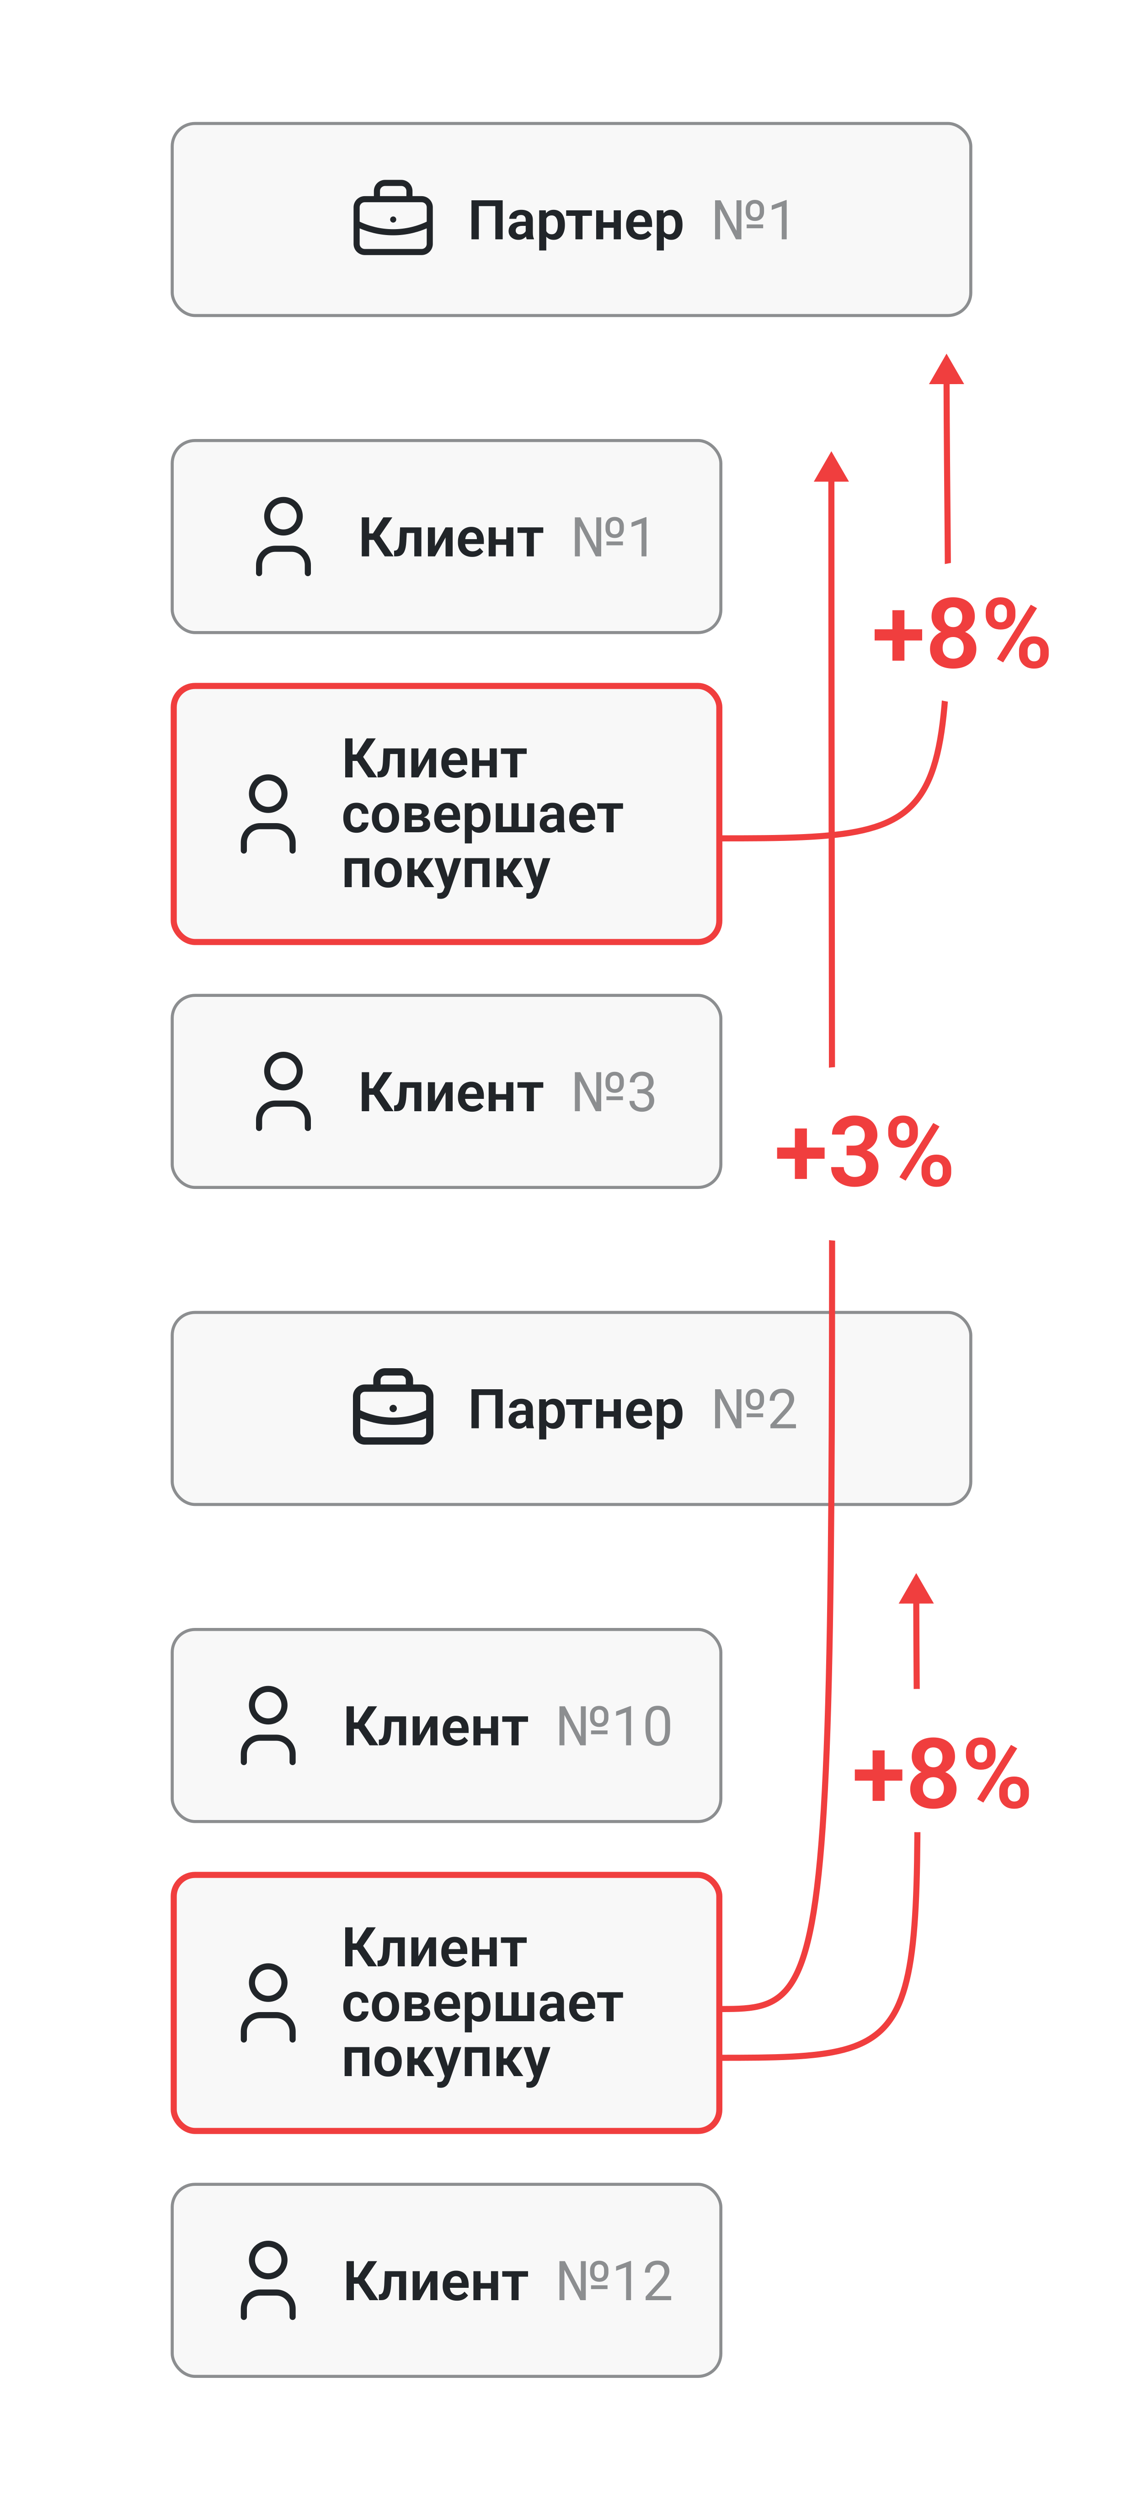 <svg width="375" height="820" viewBox="0 0 375 820" fill="none" xmlns="http://www.w3.org/2000/svg">
<rect width="375" height="820" fill="white"/>
<rect x="56" y="40" width="263" height="64" rx="8" fill="#F8F8F8"/>
<rect x="56.5" y="40.5" width="262" height="63" rx="7.5" stroke="#212529" stroke-opacity="0.5"/>
<path d="M123.667 65.333V62.667C123.667 61.959 123.948 61.281 124.448 60.781C124.948 60.281 125.626 60 126.333 60H131.667C132.374 60 133.052 60.281 133.552 60.781C134.052 61.281 134.333 61.959 134.333 62.667V65.333M129 72V72.013M117 73.333C120.722 75.209 124.832 76.186 129 76.186C133.168 76.186 137.278 75.209 141 73.333M117 68C117 67.293 117.281 66.615 117.781 66.114C118.281 65.614 118.959 65.333 119.667 65.333H138.333C139.041 65.333 139.719 65.614 140.219 66.114C140.719 66.615 141 67.293 141 68V80C141 80.707 140.719 81.385 140.219 81.886C139.719 82.386 139.041 82.667 138.333 82.667H119.667C118.959 82.667 118.281 82.386 117.781 81.886C117.281 81.385 117 80.707 117 80V68Z" stroke="#212529" stroke-width="2" stroke-linecap="round" stroke-linejoin="round"/>
<path d="M164.927 65.703V78.5H162.51V67.61H157.096V78.5H154.679V65.703H164.927ZM172.477 76.478V72.093C172.477 71.77 172.421 71.492 172.31 71.258C172.198 71.023 172.028 70.842 171.8 70.713C171.571 70.584 171.281 70.519 170.93 70.519C170.619 70.519 170.347 70.572 170.112 70.678C169.884 70.783 169.708 70.933 169.585 71.126C169.462 71.314 169.4 71.53 169.4 71.776H167.071C167.071 71.384 167.165 71.012 167.353 70.66C167.54 70.303 167.807 69.986 168.152 69.711C168.504 69.43 168.923 69.21 169.409 69.052C169.901 68.894 170.452 68.814 171.062 68.814C171.782 68.814 172.424 68.938 172.986 69.184C173.555 69.424 174 69.787 174.322 70.273C174.65 70.76 174.814 71.372 174.814 72.11V76.259C174.814 76.733 174.844 77.141 174.902 77.481C174.967 77.814 175.061 78.105 175.184 78.351V78.5H172.819C172.708 78.26 172.623 77.955 172.564 77.586C172.506 77.211 172.477 76.842 172.477 76.478ZM172.802 72.708L172.819 74.088H171.352C170.988 74.088 170.669 74.126 170.394 74.202C170.118 74.272 169.893 74.378 169.717 74.519C169.541 74.653 169.409 74.817 169.321 75.011C169.233 75.198 169.189 75.412 169.189 75.652C169.189 75.887 169.242 76.098 169.348 76.285C169.459 76.473 169.617 76.622 169.822 76.733C170.033 76.839 170.279 76.892 170.561 76.892C170.971 76.892 171.328 76.81 171.633 76.645C171.938 76.476 172.175 76.27 172.345 76.03C172.515 75.79 172.605 75.561 172.617 75.345L173.285 76.347C173.203 76.587 173.08 76.842 172.916 77.111C172.752 77.381 172.541 77.633 172.283 77.867C172.025 78.102 171.715 78.295 171.352 78.447C170.988 78.6 170.566 78.676 170.086 78.676C169.471 78.676 168.92 78.553 168.434 78.307C167.947 78.061 167.563 77.724 167.282 77.296C167.001 76.868 166.86 76.382 166.86 75.837C166.86 75.333 166.954 74.888 167.142 74.501C167.329 74.114 167.607 73.789 167.977 73.525C168.346 73.256 168.803 73.054 169.348 72.919C169.898 72.778 170.528 72.708 171.237 72.708H172.802ZM179.227 70.818V82.156H176.897V68.99H179.051L179.227 70.818ZM185.335 73.648V73.833C185.335 74.524 185.253 75.166 185.089 75.758C184.931 76.344 184.696 76.856 184.386 77.296C184.075 77.73 183.688 78.069 183.226 78.315C182.769 78.556 182.241 78.676 181.644 78.676C181.058 78.676 180.548 78.564 180.114 78.342C179.681 78.113 179.314 77.791 179.016 77.375C178.717 76.959 178.477 76.476 178.295 75.925C178.119 75.368 177.987 74.762 177.899 74.106V73.517C177.987 72.819 178.119 72.186 178.295 71.618C178.477 71.044 178.717 70.549 179.016 70.133C179.314 69.711 179.678 69.386 180.105 69.157C180.539 68.929 181.046 68.814 181.626 68.814C182.229 68.814 182.76 68.929 183.217 69.157C183.68 69.386 184.069 69.714 184.386 70.142C184.702 70.569 184.939 71.079 185.098 71.671C185.256 72.263 185.335 72.922 185.335 73.648ZM183.006 73.833V73.648C183.006 73.227 182.968 72.837 182.892 72.48C182.815 72.116 182.698 71.8 182.54 71.53C182.382 71.255 182.177 71.041 181.925 70.889C181.673 70.736 181.368 70.66 181.011 70.66C180.653 70.66 180.346 70.719 180.088 70.836C179.83 70.953 179.619 71.12 179.455 71.337C179.291 71.554 179.162 71.811 179.068 72.11C178.98 72.403 178.922 72.728 178.893 73.086V74.545C178.945 74.978 179.048 75.368 179.2 75.714C179.353 76.06 179.575 76.335 179.868 76.54C180.167 76.745 180.554 76.848 181.028 76.848C181.386 76.848 181.69 76.769 181.942 76.61C182.194 76.452 182.399 76.235 182.558 75.96C182.716 75.679 182.83 75.356 182.9 74.993C182.971 74.63 183.006 74.243 183.006 73.833ZM191.118 68.99V78.5H188.789V68.99H191.118ZM194.212 68.99V70.801H185.748V68.99H194.212ZM202.069 72.893V74.712H197.191V72.893H202.069ZM197.921 68.99V78.5H195.592V68.99H197.921ZM203.695 68.99V78.5H201.357V68.99H203.695ZM210.076 78.676C209.355 78.676 208.708 78.559 208.134 78.324C207.56 78.09 207.07 77.765 206.666 77.349C206.268 76.927 205.96 76.438 205.743 75.881C205.532 75.318 205.427 74.715 205.427 74.07V73.719C205.427 72.986 205.532 72.321 205.743 71.724C205.954 71.12 206.253 70.602 206.64 70.168C207.026 69.734 207.489 69.4 208.028 69.166C208.567 68.932 209.162 68.814 209.812 68.814C210.486 68.814 211.081 68.929 211.597 69.157C212.112 69.38 212.543 69.696 212.889 70.106C213.234 70.517 213.495 71.009 213.671 71.583C213.847 72.151 213.935 72.781 213.935 73.473V74.448H206.481V72.849H211.649V72.673C211.638 72.304 211.567 71.967 211.438 71.662C211.31 71.352 211.11 71.106 210.841 70.924C210.571 70.736 210.223 70.643 209.795 70.643C209.449 70.643 209.147 70.719 208.89 70.871C208.638 71.018 208.427 71.228 208.257 71.504C208.093 71.773 207.97 72.096 207.888 72.471C207.806 72.846 207.765 73.262 207.765 73.719V74.07C207.765 74.469 207.817 74.838 207.923 75.178C208.034 75.518 208.195 75.814 208.406 76.065C208.623 76.311 208.881 76.505 209.18 76.645C209.484 76.78 209.83 76.848 210.217 76.848C210.703 76.848 211.143 76.754 211.535 76.566C211.934 76.373 212.279 76.089 212.572 75.714L213.741 76.927C213.542 77.22 213.272 77.501 212.933 77.77C212.599 78.04 212.194 78.26 211.72 78.43C211.245 78.594 210.697 78.676 210.076 78.676ZM217.811 70.818V82.156H215.481V68.99H217.635L217.811 70.818ZM223.919 73.648V73.833C223.919 74.524 223.837 75.166 223.673 75.758C223.515 76.344 223.28 76.856 222.97 77.296C222.659 77.73 222.272 78.069 221.81 78.315C221.353 78.556 220.825 78.676 220.228 78.676C219.642 78.676 219.132 78.564 218.698 78.342C218.265 78.113 217.898 77.791 217.6 77.375C217.301 76.959 217.061 76.476 216.879 75.925C216.703 75.368 216.571 74.762 216.483 74.106V73.517C216.571 72.819 216.703 72.186 216.879 71.618C217.061 71.044 217.301 70.549 217.6 70.133C217.898 69.711 218.262 69.386 218.689 69.157C219.123 68.929 219.63 68.814 220.21 68.814C220.813 68.814 221.344 68.929 221.801 69.157C222.264 69.386 222.653 69.714 222.97 70.142C223.286 70.569 223.523 71.079 223.682 71.671C223.84 72.263 223.919 72.922 223.919 73.648ZM221.59 73.833V73.648C221.59 73.227 221.552 72.837 221.476 72.48C221.399 72.116 221.282 71.8 221.124 71.53C220.966 71.255 220.761 71.041 220.509 70.889C220.257 70.736 219.952 70.66 219.595 70.66C219.237 70.66 218.93 70.719 218.672 70.836C218.414 70.953 218.203 71.12 218.039 71.337C217.875 71.554 217.746 71.811 217.652 72.11C217.564 72.403 217.506 72.728 217.477 73.086V74.545C217.529 74.978 217.632 75.368 217.784 75.714C217.937 76.06 218.159 76.335 218.452 76.54C218.751 76.745 219.138 76.848 219.612 76.848C219.97 76.848 220.274 76.769 220.526 76.61C220.778 76.452 220.983 76.235 221.142 75.96C221.3 75.679 221.414 75.356 221.484 74.993C221.555 74.63 221.59 74.243 221.59 73.833Z" fill="#212529"/>
<path opacity="0.5" d="M250.383 73.622V74.87H244.969V73.622H250.383ZM244.661 69.456V68.586C244.661 67.982 244.784 67.455 245.03 67.004C245.276 66.547 245.622 66.192 246.067 65.94C246.519 65.689 247.052 65.562 247.667 65.562C248.288 65.562 248.821 65.689 249.267 65.94C249.718 66.192 250.063 66.547 250.304 67.004C250.55 67.455 250.673 67.982 250.673 68.586V69.456C250.673 70.06 250.553 70.587 250.312 71.038C250.072 71.489 249.727 71.841 249.275 72.093C248.83 72.345 248.3 72.471 247.685 72.471C247.063 72.471 246.527 72.345 246.076 72.093C245.625 71.841 245.276 71.489 245.03 71.038C244.784 70.587 244.661 70.06 244.661 69.456ZM246.094 68.586V69.456C246.094 69.814 246.149 70.127 246.261 70.397C246.378 70.666 246.554 70.877 246.788 71.029C247.028 71.176 247.327 71.249 247.685 71.249C248.036 71.249 248.326 71.176 248.555 71.029C248.789 70.877 248.962 70.666 249.073 70.397C249.19 70.127 249.249 69.814 249.249 69.456V68.586C249.249 68.234 249.19 67.924 249.073 67.654C248.956 67.385 248.78 67.174 248.546 67.022C248.317 66.869 248.024 66.793 247.667 66.793C247.315 66.793 247.022 66.869 246.788 67.022C246.554 67.174 246.378 67.385 246.261 67.654C246.149 67.924 246.094 68.234 246.094 68.586ZM243.246 65.703V78.5H241.453L236.241 68.533V78.5H234.606V65.703H236.399L241.629 75.696V65.703H243.246ZM258.1 65.633V78.5H256.474V67.663L253.195 68.858V67.391L257.845 65.633H258.1Z" fill="#212529"/>
<rect x="56" y="144" width="181" height="64" rx="8" fill="#F8F8F8"/>
<rect x="56.5" y="144.5" width="180" height="63" rx="7.5" stroke="#212529" stroke-opacity="0.5"/>
<path d="M85 188V185.333C85 183.919 85.562 182.562 86.562 181.562C87.562 180.562 88.919 180 90.333 180H95.667C97.081 180 98.438 180.562 99.438 181.562C100.438 182.562 101 183.919 101 185.333V188M87.667 169.333C87.667 170.748 88.229 172.104 89.229 173.105C90.229 174.105 91.585 174.667 93 174.667C94.415 174.667 95.771 174.105 96.771 173.105C97.771 172.104 98.333 170.748 98.333 169.333C98.333 167.919 97.771 166.562 96.771 165.562C95.771 164.562 94.415 164 93 164C91.585 164 90.229 164.562 89.229 165.562C88.229 166.562 87.667 167.919 87.667 169.333Z" stroke="#212529" stroke-width="2" stroke-linecap="round" stroke-linejoin="round"/>
<path d="M121.105 169.703V182.5H118.688V169.703H121.105ZM128.726 169.703L123.672 177.104H120.499L120.183 174.977H122.362L125.781 169.703H128.726ZM126.238 182.5L122.38 176.717L124.006 174.933L129.13 182.5H126.238ZM136.495 172.99V174.827H131.837V172.99H136.495ZM138.244 172.99V182.5H135.924V172.99H138.244ZM131.257 172.99H133.551L133.296 177.736C133.255 178.434 133.182 179.046 133.076 179.573C132.971 180.095 132.83 180.543 132.654 180.918C132.479 181.287 132.265 181.589 132.013 181.823C131.761 182.058 131.468 182.23 131.134 182.342C130.806 182.447 130.437 182.5 130.026 182.5H129.314L129.288 180.628L129.622 180.602C129.827 180.584 130.003 180.528 130.149 180.435C130.302 180.341 130.431 180.206 130.536 180.03C130.647 179.854 130.738 179.629 130.809 179.354C130.885 179.072 130.943 178.744 130.984 178.369C131.031 177.988 131.063 177.549 131.081 177.051L131.257 172.99ZM142.718 179.187L146.181 172.99H148.51V182.5H146.181V176.295L142.718 182.5H140.389V172.99H142.718V179.187ZM154.891 182.676C154.17 182.676 153.522 182.559 152.948 182.324C152.374 182.09 151.885 181.765 151.48 181.349C151.082 180.927 150.774 180.438 150.558 179.881C150.347 179.318 150.241 178.715 150.241 178.07V177.719C150.241 176.986 150.347 176.321 150.558 175.724C150.769 175.12 151.067 174.602 151.454 174.168C151.841 173.734 152.304 173.4 152.843 173.166C153.382 172.932 153.977 172.814 154.627 172.814C155.301 172.814 155.896 172.929 156.411 173.157C156.927 173.38 157.357 173.696 157.703 174.106C158.049 174.517 158.31 175.009 158.485 175.583C158.661 176.151 158.749 176.781 158.749 177.473V178.448H151.296V176.849H156.464V176.673C156.452 176.304 156.382 175.967 156.253 175.662C156.124 175.352 155.925 175.105 155.655 174.924C155.386 174.736 155.037 174.643 154.609 174.643C154.264 174.643 153.962 174.719 153.704 174.871C153.452 175.018 153.241 175.229 153.071 175.504C152.907 175.773 152.784 176.096 152.702 176.471C152.62 176.846 152.579 177.262 152.579 177.719V178.07C152.579 178.469 152.632 178.838 152.737 179.178C152.849 179.518 153.01 179.813 153.221 180.065C153.438 180.312 153.695 180.505 153.994 180.646C154.299 180.78 154.645 180.848 155.031 180.848C155.518 180.848 155.957 180.754 156.35 180.566C156.748 180.373 157.094 180.089 157.387 179.714L158.556 180.927C158.356 181.22 158.087 181.501 157.747 181.771C157.413 182.04 157.009 182.26 156.534 182.43C156.06 182.594 155.512 182.676 154.891 182.676ZM166.8 176.893V178.712H161.922V176.893H166.8ZM162.651 172.99V182.5H160.322V172.99H162.651ZM168.426 172.99V182.5H166.088V172.99H168.426ZM175.149 172.99V182.5H172.82V172.99H175.149ZM178.243 172.99V174.801H169.779V172.99H178.243Z" fill="#212529"/>
<path opacity="0.5" d="M204.383 177.622V178.87H198.969V177.622H204.383ZM198.661 173.456V172.586C198.661 171.982 198.784 171.455 199.03 171.004C199.276 170.547 199.622 170.192 200.067 169.94C200.519 169.688 201.052 169.562 201.667 169.562C202.288 169.562 202.821 169.688 203.267 169.94C203.718 170.192 204.063 170.547 204.304 171.004C204.55 171.455 204.673 171.982 204.673 172.586V173.456C204.673 174.06 204.553 174.587 204.312 175.038C204.072 175.489 203.727 175.841 203.275 176.093C202.83 176.345 202.3 176.471 201.685 176.471C201.063 176.471 200.527 176.345 200.076 176.093C199.625 175.841 199.276 175.489 199.03 175.038C198.784 174.587 198.661 174.06 198.661 173.456ZM200.094 172.586V173.456C200.094 173.813 200.149 174.127 200.261 174.396C200.378 174.666 200.554 174.877 200.788 175.029C201.028 175.176 201.327 175.249 201.685 175.249C202.036 175.249 202.326 175.176 202.555 175.029C202.789 174.877 202.962 174.666 203.073 174.396C203.19 174.127 203.249 173.813 203.249 173.456V172.586C203.249 172.234 203.19 171.924 203.073 171.654C202.956 171.385 202.78 171.174 202.546 171.021C202.317 170.869 202.024 170.793 201.667 170.793C201.315 170.793 201.022 170.869 200.788 171.021C200.554 171.174 200.378 171.385 200.261 171.654C200.149 171.924 200.094 172.234 200.094 172.586ZM197.246 169.703V182.5H195.453L190.241 172.533V182.5H188.606V169.703H190.399L195.629 179.696V169.703H197.246ZM212.1 169.633V182.5H210.474V171.663L207.195 172.858V171.391L211.845 169.633H212.1Z" fill="#212529"/>
<rect x="57" y="225" width="179" height="84" rx="7" fill="#F8F8F8"/>
<rect x="57" y="225" width="179" height="84" rx="7" stroke="#F03E3E" stroke-width="2"/>
<path d="M80 279V276.333C80 274.919 80.562 273.562 81.562 272.562C82.562 271.562 83.919 271 85.333 271H90.667C92.081 271 93.438 271.562 94.438 272.562C95.438 273.562 96 274.919 96 276.333V279M82.667 260.333C82.667 261.748 83.229 263.104 84.229 264.105C85.229 265.105 86.585 265.667 88 265.667C89.415 265.667 90.771 265.105 91.771 264.105C92.771 263.104 93.333 261.748 93.333 260.333C93.333 258.919 92.771 257.562 91.771 256.562C90.771 255.562 89.415 255 88 255C86.585 255 85.229 255.562 84.229 256.562C83.229 257.562 82.667 258.919 82.667 260.333Z" stroke="#212529" stroke-width="2" stroke-linecap="round" stroke-linejoin="round"/>
<path d="M115.665 242.203V255H113.248V242.203H115.665ZM123.285 242.203L118.231 249.604H115.059L114.742 247.477H116.922L120.341 242.203H123.285ZM120.798 255L116.939 249.217L118.565 247.433L123.689 255H120.798ZM131.055 245.49V247.327H126.396V245.49H131.055ZM132.804 245.49V255H130.483V245.49H132.804ZM125.816 245.49H128.11L127.855 250.236C127.814 250.934 127.741 251.546 127.636 252.073C127.53 252.595 127.39 253.043 127.214 253.418C127.038 253.787 126.824 254.089 126.572 254.323C126.32 254.558 126.027 254.73 125.693 254.842C125.365 254.947 124.996 255 124.586 255H123.874L123.848 253.128L124.182 253.102C124.387 253.084 124.562 253.028 124.709 252.935C124.861 252.841 124.99 252.706 125.096 252.53C125.207 252.354 125.298 252.129 125.368 251.854C125.444 251.572 125.503 251.244 125.544 250.869C125.591 250.488 125.623 250.049 125.641 249.551L125.816 245.49ZM137.277 251.687L140.74 245.49H143.069V255H140.74V248.795L137.277 255H134.948V245.49H137.277V251.687ZM149.45 255.176C148.729 255.176 148.082 255.059 147.508 254.824C146.934 254.59 146.444 254.265 146.04 253.849C145.642 253.427 145.334 252.938 145.117 252.381C144.906 251.818 144.801 251.215 144.801 250.57V250.219C144.801 249.486 144.906 248.821 145.117 248.224C145.328 247.62 145.627 247.102 146.014 246.668C146.4 246.234 146.863 245.9 147.402 245.666C147.941 245.432 148.536 245.314 149.187 245.314C149.86 245.314 150.455 245.429 150.971 245.657C151.486 245.88 151.917 246.196 152.263 246.606C152.608 247.017 152.869 247.509 153.045 248.083C153.221 248.651 153.309 249.281 153.309 249.973V250.948H145.855V249.349H151.023V249.173C151.012 248.804 150.941 248.467 150.812 248.162C150.684 247.852 150.484 247.605 150.215 247.424C149.945 247.236 149.597 247.143 149.169 247.143C148.823 247.143 148.521 247.219 148.264 247.371C148.012 247.518 147.801 247.729 147.631 248.004C147.467 248.273 147.344 248.596 147.262 248.971C147.18 249.346 147.139 249.762 147.139 250.219V250.57C147.139 250.969 147.191 251.338 147.297 251.678C147.408 252.018 147.569 252.313 147.78 252.565C147.997 252.812 148.255 253.005 148.554 253.146C148.858 253.28 149.204 253.348 149.591 253.348C150.077 253.348 150.517 253.254 150.909 253.066C151.308 252.873 151.653 252.589 151.946 252.214L153.115 253.427C152.916 253.72 152.646 254.001 152.307 254.271C151.973 254.54 151.568 254.76 151.094 254.93C150.619 255.094 150.071 255.176 149.45 255.176ZM161.359 249.393V251.212H156.481V249.393H161.359ZM157.211 245.49V255H154.882V245.49H157.211ZM162.985 245.49V255H160.647V245.49H162.985ZM169.709 245.49V255H167.38V245.49H169.709ZM172.803 245.49V247.301H164.339V245.49H172.803ZM116.948 271.348C117.276 271.348 117.569 271.283 117.827 271.154C118.085 271.025 118.29 270.844 118.442 270.609C118.601 270.375 118.686 270.103 118.697 269.792H120.886C120.874 270.437 120.692 271.014 120.341 271.523C119.989 272.033 119.521 272.438 118.935 272.736C118.354 273.029 117.704 273.176 116.983 273.176C116.251 273.176 115.612 273.053 115.067 272.807C114.522 272.561 114.068 272.218 113.705 271.778C113.348 271.339 113.078 270.829 112.896 270.249C112.721 269.669 112.633 269.048 112.633 268.386V268.104C112.633 267.442 112.721 266.821 112.896 266.241C113.078 265.661 113.348 265.151 113.705 264.712C114.068 264.272 114.522 263.93 115.067 263.684C115.612 263.438 116.248 263.314 116.975 263.314C117.742 263.314 118.416 263.464 118.996 263.763C119.582 264.062 120.039 264.483 120.367 265.028C120.701 265.573 120.874 266.215 120.886 266.953H118.697C118.686 266.613 118.609 266.309 118.469 266.039C118.328 265.77 118.129 265.553 117.871 265.389C117.613 265.225 117.3 265.143 116.931 265.143C116.538 265.143 116.21 265.225 115.946 265.389C115.688 265.553 115.486 265.778 115.34 266.065C115.199 266.347 115.1 266.663 115.041 267.015C114.988 267.36 114.962 267.724 114.962 268.104V268.386C114.962 268.772 114.988 269.142 115.041 269.493C115.1 269.845 115.199 270.161 115.34 270.442C115.486 270.718 115.688 270.938 115.946 271.102C116.21 271.266 116.544 271.348 116.948 271.348ZM122.02 268.342V268.157C122.02 267.46 122.119 266.818 122.318 266.232C122.518 265.641 122.808 265.128 123.188 264.694C123.569 264.261 124.035 263.924 124.586 263.684C125.137 263.438 125.764 263.314 126.467 263.314C127.182 263.314 127.814 263.438 128.365 263.684C128.922 263.924 129.391 264.261 129.771 264.694C130.152 265.128 130.442 265.641 130.642 266.232C130.841 266.818 130.94 267.46 130.94 268.157V268.342C130.94 269.033 130.841 269.675 130.642 270.267C130.442 270.853 130.152 271.365 129.771 271.805C129.391 272.238 128.925 272.575 128.374 272.815C127.823 273.056 127.193 273.176 126.484 273.176C125.781 273.176 125.151 273.056 124.595 272.815C124.038 272.575 123.569 272.238 123.188 271.805C122.808 271.365 122.518 270.853 122.318 270.267C122.119 269.675 122.02 269.033 122.02 268.342ZM124.34 268.157V268.342C124.34 268.758 124.381 269.147 124.463 269.511C124.545 269.874 124.671 270.193 124.841 270.469C125.011 270.744 125.23 270.961 125.5 271.119C125.775 271.271 126.104 271.348 126.484 271.348C126.859 271.348 127.182 271.271 127.451 271.119C127.721 270.961 127.94 270.744 128.11 270.469C128.286 270.193 128.415 269.874 128.497 269.511C128.579 269.147 128.62 268.758 128.62 268.342V268.157C128.62 267.747 128.579 267.363 128.497 267.006C128.415 266.643 128.286 266.323 128.11 266.048C127.94 265.767 127.718 265.547 127.442 265.389C127.173 265.225 126.848 265.143 126.467 265.143C126.092 265.143 125.77 265.225 125.5 265.389C125.23 265.547 125.011 265.767 124.841 266.048C124.671 266.323 124.545 266.643 124.463 267.006C124.381 267.363 124.34 267.747 124.34 268.157ZM137.304 268.975H134.289L134.271 267.401H136.75C137.119 267.401 137.421 267.363 137.655 267.287C137.89 267.211 138.062 267.097 138.174 266.944C138.291 266.792 138.35 266.607 138.35 266.391C138.35 266.203 138.314 266.042 138.244 265.907C138.174 265.767 138.068 265.652 137.928 265.564C137.793 265.477 137.62 265.412 137.409 265.371C137.204 265.324 136.964 265.301 136.688 265.301H135.115V273H132.786V263.49H136.688C137.304 263.49 137.857 263.546 138.35 263.657C138.842 263.763 139.261 263.924 139.606 264.141C139.952 264.357 140.216 264.633 140.397 264.967C140.585 265.295 140.679 265.682 140.679 266.127C140.679 266.42 140.614 266.695 140.485 266.953C140.356 267.211 140.166 267.439 139.914 267.639C139.662 267.838 139.352 268.002 138.982 268.131C138.613 268.254 138.191 268.33 137.717 268.359L137.304 268.975ZM137.304 273H133.665L134.526 271.189H137.304C137.644 271.189 137.925 271.148 138.147 271.066C138.37 270.979 138.534 270.853 138.64 270.688C138.751 270.524 138.807 270.325 138.807 270.091C138.807 269.862 138.754 269.666 138.648 269.502C138.549 269.332 138.388 269.203 138.165 269.115C137.948 269.021 137.661 268.975 137.304 268.975H134.904L134.922 267.401H137.708L138.323 268.025C138.956 268.066 139.48 268.195 139.896 268.412C140.312 268.623 140.623 268.893 140.828 269.221C141.033 269.543 141.136 269.897 141.136 270.284C141.136 270.735 141.051 271.131 140.881 271.471C140.711 271.811 140.462 272.095 140.134 272.323C139.806 272.546 139.404 272.716 138.93 272.833C138.455 272.944 137.913 273 137.304 273ZM147.095 273.176C146.374 273.176 145.727 273.059 145.152 272.824C144.578 272.59 144.089 272.265 143.685 271.849C143.286 271.427 142.979 270.938 142.762 270.381C142.551 269.818 142.445 269.215 142.445 268.57V268.219C142.445 267.486 142.551 266.821 142.762 266.224C142.973 265.62 143.271 265.102 143.658 264.668C144.045 264.234 144.508 263.9 145.047 263.666C145.586 263.432 146.181 263.314 146.831 263.314C147.505 263.314 148.1 263.429 148.615 263.657C149.131 263.88 149.562 264.196 149.907 264.606C150.253 265.017 150.514 265.509 150.689 266.083C150.865 266.651 150.953 267.281 150.953 267.973V268.948H143.5V267.349H148.668V267.173C148.656 266.804 148.586 266.467 148.457 266.162C148.328 265.852 148.129 265.605 147.859 265.424C147.59 265.236 147.241 265.143 146.813 265.143C146.468 265.143 146.166 265.219 145.908 265.371C145.656 265.518 145.445 265.729 145.275 266.004C145.111 266.273 144.988 266.596 144.906 266.971C144.824 267.346 144.783 267.762 144.783 268.219V268.57C144.783 268.969 144.836 269.338 144.941 269.678C145.053 270.018 145.214 270.313 145.425 270.565C145.642 270.812 145.899 271.005 146.198 271.146C146.503 271.28 146.849 271.348 147.235 271.348C147.722 271.348 148.161 271.254 148.554 271.066C148.952 270.873 149.298 270.589 149.591 270.214L150.76 271.427C150.561 271.72 150.291 272.001 149.951 272.271C149.617 272.54 149.213 272.76 148.738 272.93C148.264 273.094 147.716 273.176 147.095 273.176ZM154.829 265.318V276.656H152.5V263.49H154.653L154.829 265.318ZM160.938 268.148V268.333C160.938 269.024 160.855 269.666 160.691 270.258C160.533 270.844 160.299 271.356 159.988 271.796C159.678 272.229 159.291 272.569 158.828 272.815C158.371 273.056 157.844 273.176 157.246 273.176C156.66 273.176 156.15 273.064 155.717 272.842C155.283 272.613 154.917 272.291 154.618 271.875C154.319 271.459 154.079 270.976 153.897 270.425C153.722 269.868 153.59 269.262 153.502 268.605V268.017C153.59 267.319 153.722 266.687 153.897 266.118C154.079 265.544 154.319 265.049 154.618 264.633C154.917 264.211 155.28 263.886 155.708 263.657C156.142 263.429 156.648 263.314 157.229 263.314C157.832 263.314 158.362 263.429 158.819 263.657C159.282 263.886 159.672 264.214 159.988 264.642C160.305 265.069 160.542 265.579 160.7 266.171C160.858 266.763 160.938 267.422 160.938 268.148ZM158.608 268.333V268.148C158.608 267.727 158.57 267.337 158.494 266.979C158.418 266.616 158.301 266.3 158.143 266.03C157.984 265.755 157.779 265.541 157.527 265.389C157.275 265.236 156.971 265.16 156.613 265.16C156.256 265.16 155.948 265.219 155.69 265.336C155.433 265.453 155.222 265.62 155.058 265.837C154.894 266.054 154.765 266.312 154.671 266.61C154.583 266.903 154.524 267.229 154.495 267.586V269.045C154.548 269.479 154.65 269.868 154.803 270.214C154.955 270.56 155.178 270.835 155.471 271.04C155.77 271.245 156.156 271.348 156.631 271.348C156.988 271.348 157.293 271.269 157.545 271.11C157.797 270.952 158.002 270.735 158.16 270.46C158.318 270.179 158.433 269.856 158.503 269.493C158.573 269.13 158.608 268.743 158.608 268.333ZM162.651 263.49H164.98V271.172H167.802V263.49H170.14V271.172H172.961V263.49H175.281V273H162.651V263.49ZM182.69 270.979V266.593C182.69 266.271 182.635 265.992 182.523 265.758C182.412 265.523 182.242 265.342 182.014 265.213C181.785 265.084 181.495 265.02 181.144 265.02C180.833 265.02 180.561 265.072 180.326 265.178C180.098 265.283 179.922 265.433 179.799 265.626C179.676 265.813 179.614 266.03 179.614 266.276H177.285C177.285 265.884 177.379 265.512 177.566 265.16C177.754 264.803 178.021 264.486 178.366 264.211C178.718 263.93 179.137 263.71 179.623 263.552C180.115 263.394 180.666 263.314 181.275 263.314C181.996 263.314 182.638 263.438 183.2 263.684C183.769 263.924 184.214 264.287 184.536 264.773C184.864 265.26 185.028 265.872 185.028 266.61V270.759C185.028 271.233 185.058 271.641 185.116 271.98C185.181 272.314 185.274 272.604 185.397 272.851V273H183.033C182.922 272.76 182.837 272.455 182.778 272.086C182.72 271.711 182.69 271.342 182.69 270.979ZM183.016 267.208L183.033 268.588H181.565C181.202 268.588 180.883 268.626 180.607 268.702C180.332 268.772 180.106 268.878 179.931 269.019C179.755 269.153 179.623 269.317 179.535 269.511C179.447 269.698 179.403 269.912 179.403 270.152C179.403 270.387 179.456 270.598 179.562 270.785C179.673 270.973 179.831 271.122 180.036 271.233C180.247 271.339 180.493 271.392 180.774 271.392C181.185 271.392 181.542 271.31 181.847 271.146C182.151 270.976 182.389 270.771 182.559 270.53C182.729 270.29 182.819 270.062 182.831 269.845L183.499 270.847C183.417 271.087 183.294 271.342 183.13 271.611C182.966 271.881 182.755 272.133 182.497 272.367C182.239 272.602 181.929 272.795 181.565 272.947C181.202 273.1 180.78 273.176 180.3 273.176C179.685 273.176 179.134 273.053 178.647 272.807C178.161 272.561 177.777 272.224 177.496 271.796C177.215 271.368 177.074 270.882 177.074 270.337C177.074 269.833 177.168 269.388 177.355 269.001C177.543 268.614 177.821 268.289 178.19 268.025C178.56 267.756 179.017 267.554 179.562 267.419C180.112 267.278 180.742 267.208 181.451 267.208H183.016ZM191.392 273.176C190.671 273.176 190.023 273.059 189.449 272.824C188.875 272.59 188.386 272.265 187.981 271.849C187.583 271.427 187.275 270.938 187.059 270.381C186.848 269.818 186.742 269.215 186.742 268.57V268.219C186.742 267.486 186.848 266.821 187.059 266.224C187.27 265.62 187.568 265.102 187.955 264.668C188.342 264.234 188.805 263.9 189.344 263.666C189.883 263.432 190.478 263.314 191.128 263.314C191.802 263.314 192.396 263.429 192.912 263.657C193.428 263.88 193.858 264.196 194.204 264.606C194.55 265.017 194.811 265.509 194.986 266.083C195.162 266.651 195.25 267.281 195.25 267.973V268.948H187.797V267.349H192.965V267.173C192.953 266.804 192.883 266.467 192.754 266.162C192.625 265.852 192.426 265.605 192.156 265.424C191.887 265.236 191.538 265.143 191.11 265.143C190.765 265.143 190.463 265.219 190.205 265.371C189.953 265.518 189.742 265.729 189.572 266.004C189.408 266.273 189.285 266.596 189.203 266.971C189.121 267.346 189.08 267.762 189.08 268.219V268.57C189.08 268.969 189.133 269.338 189.238 269.678C189.35 270.018 189.511 270.313 189.722 270.565C189.938 270.812 190.196 271.005 190.495 271.146C190.8 271.28 191.146 271.348 191.532 271.348C192.019 271.348 192.458 271.254 192.851 271.066C193.249 270.873 193.595 270.589 193.888 270.214L195.057 271.427C194.857 271.72 194.588 272.001 194.248 272.271C193.914 272.54 193.51 272.76 193.035 272.93C192.561 273.094 192.013 273.176 191.392 273.176ZM201.314 263.49V273H198.985V263.49H201.314ZM204.408 263.49V265.301H195.944V263.49H204.408ZM119.427 281.49V283.327H114.777V281.49H119.427ZM115.393 281.49V291H113.063V281.49H115.393ZM121.185 281.49V291H118.847V281.49H121.185ZM122.881 286.342V286.157C122.881 285.46 122.98 284.818 123.18 284.232C123.379 283.641 123.669 283.128 124.05 282.694C124.431 282.261 124.896 281.924 125.447 281.684C125.998 281.438 126.625 281.314 127.328 281.314C128.043 281.314 128.676 281.438 129.227 281.684C129.783 281.924 130.252 282.261 130.633 282.694C131.014 283.128 131.304 283.641 131.503 284.232C131.702 284.818 131.802 285.46 131.802 286.157V286.342C131.802 287.033 131.702 287.675 131.503 288.267C131.304 288.853 131.014 289.365 130.633 289.805C130.252 290.238 129.786 290.575 129.235 290.815C128.685 291.056 128.055 291.176 127.346 291.176C126.643 291.176 126.013 291.056 125.456 290.815C124.899 290.575 124.431 290.238 124.05 289.805C123.669 289.365 123.379 288.853 123.18 288.267C122.98 287.675 122.881 287.033 122.881 286.342ZM125.201 286.157V286.342C125.201 286.758 125.242 287.147 125.324 287.511C125.406 287.874 125.532 288.193 125.702 288.469C125.872 288.744 126.092 288.961 126.361 289.119C126.637 289.271 126.965 289.348 127.346 289.348C127.721 289.348 128.043 289.271 128.312 289.119C128.582 288.961 128.802 288.744 128.972 288.469C129.147 288.193 129.276 287.874 129.358 287.511C129.44 287.147 129.481 286.758 129.481 286.342V286.157C129.481 285.747 129.44 285.363 129.358 285.006C129.276 284.643 129.147 284.323 128.972 284.048C128.802 283.767 128.579 283.547 128.304 283.389C128.034 283.225 127.709 283.143 127.328 283.143C126.953 283.143 126.631 283.225 126.361 283.389C126.092 283.547 125.872 283.767 125.702 284.048C125.532 284.323 125.406 284.643 125.324 285.006C125.242 285.363 125.201 285.747 125.201 286.157ZM135.968 281.49V291H133.647V281.49H135.968ZM142.164 281.49L137.972 287.326H135.502L135.212 285.199H136.926L139.237 281.49H142.164ZM139.378 291L136.776 286.922L138.71 285.709L142.463 291H139.378ZM146.312 289.945L148.861 281.49H151.349L147.534 292.441C147.446 292.676 147.332 292.931 147.191 293.206C147.057 293.481 146.875 293.742 146.646 293.988C146.418 294.24 146.131 294.445 145.785 294.604C145.445 294.762 145.032 294.841 144.546 294.841C144.335 294.841 144.147 294.826 143.983 294.797C143.819 294.768 143.646 294.729 143.465 294.683V292.942C143.523 292.948 143.591 292.951 143.667 292.951C143.749 292.957 143.819 292.96 143.878 292.96C144.218 292.96 144.499 292.919 144.722 292.837C144.944 292.761 145.123 292.635 145.258 292.459C145.398 292.289 145.516 292.066 145.609 291.791L146.312 289.945ZM145.056 281.49L147.209 288.495L147.587 290.947L145.987 291.237L142.551 281.49H145.056ZM158.854 281.49V283.327H154.205V281.49H158.854ZM154.82 281.49V291H152.491V281.49H154.82ZM160.612 281.49V291H158.274V281.49H160.612ZM165.2 281.49V291H162.88V281.49H165.2ZM171.396 281.49L167.204 287.326H164.734L164.444 285.199H166.158L168.47 281.49H171.396ZM168.61 291L166.009 286.922L167.942 285.709L171.695 291H168.61ZM175.545 289.945L178.094 281.49H180.581L176.767 292.441C176.679 292.676 176.564 292.931 176.424 293.206C176.289 293.481 176.107 293.742 175.879 293.988C175.65 294.24 175.363 294.445 175.018 294.604C174.678 294.762 174.265 294.841 173.778 294.841C173.567 294.841 173.38 294.826 173.216 294.797C173.052 294.768 172.879 294.729 172.697 294.683V292.942C172.756 292.948 172.823 292.951 172.899 292.951C172.981 292.957 173.052 292.96 173.11 292.96C173.45 292.96 173.731 292.919 173.954 292.837C174.177 292.761 174.355 292.635 174.49 292.459C174.631 292.289 174.748 292.066 174.842 291.791L175.545 289.945ZM174.288 281.49L176.441 288.495L176.819 290.947L175.22 291.237L171.783 281.49H174.288Z" fill="#212529"/>
<rect x="56" y="326" width="181" height="64" rx="8" fill="#F8F8F8"/>
<rect x="56.5" y="326.5" width="180" height="63" rx="7.5" stroke="#212529" stroke-opacity="0.5"/>
<path d="M85 370V367.333C85 365.919 85.562 364.562 86.562 363.562C87.562 362.562 88.919 362 90.333 362H95.667C97.081 362 98.438 362.562 99.438 363.562C100.438 364.562 101 365.919 101 367.333V370M87.667 351.333C87.667 352.748 88.229 354.104 89.229 355.105C90.229 356.105 91.585 356.667 93 356.667C94.415 356.667 95.771 356.105 96.771 355.105C97.771 354.104 98.333 352.748 98.333 351.333C98.333 349.919 97.771 348.562 96.771 347.562C95.771 346.562 94.415 346 93 346C91.585 346 90.229 346.562 89.229 347.562C88.229 348.562 87.667 349.919 87.667 351.333Z" stroke="#212529" stroke-width="2" stroke-linecap="round" stroke-linejoin="round"/>
<path d="M121.105 351.703V364.5H118.688V351.703H121.105ZM128.726 351.703L123.672 359.104H120.499L120.183 356.977H122.362L125.781 351.703H128.726ZM126.238 364.5L122.38 358.717L124.006 356.933L129.13 364.5H126.238ZM136.495 354.99V356.827H131.837V354.99H136.495ZM138.244 354.99V364.5H135.924V354.99H138.244ZM131.257 354.99H133.551L133.296 359.736C133.255 360.434 133.182 361.046 133.076 361.573C132.971 362.095 132.83 362.543 132.654 362.918C132.479 363.287 132.265 363.589 132.013 363.823C131.761 364.058 131.468 364.23 131.134 364.342C130.806 364.447 130.437 364.5 130.026 364.5H129.314L129.288 362.628L129.622 362.602C129.827 362.584 130.003 362.528 130.149 362.435C130.302 362.341 130.431 362.206 130.536 362.03C130.647 361.854 130.738 361.629 130.809 361.354C130.885 361.072 130.943 360.744 130.984 360.369C131.031 359.988 131.063 359.549 131.081 359.051L131.257 354.99ZM142.718 361.187L146.181 354.99H148.51V364.5H146.181V358.295L142.718 364.5H140.389V354.99H142.718V361.187ZM154.891 364.676C154.17 364.676 153.522 364.559 152.948 364.324C152.374 364.09 151.885 363.765 151.48 363.349C151.082 362.927 150.774 362.438 150.558 361.881C150.347 361.318 150.241 360.715 150.241 360.07V359.719C150.241 358.986 150.347 358.321 150.558 357.724C150.769 357.12 151.067 356.602 151.454 356.168C151.841 355.734 152.304 355.4 152.843 355.166C153.382 354.932 153.977 354.814 154.627 354.814C155.301 354.814 155.896 354.929 156.411 355.157C156.927 355.38 157.357 355.696 157.703 356.106C158.049 356.517 158.31 357.009 158.485 357.583C158.661 358.151 158.749 358.781 158.749 359.473V360.448H151.296V358.849H156.464V358.673C156.452 358.304 156.382 357.967 156.253 357.662C156.124 357.352 155.925 357.105 155.655 356.924C155.386 356.736 155.037 356.643 154.609 356.643C154.264 356.643 153.962 356.719 153.704 356.871C153.452 357.018 153.241 357.229 153.071 357.504C152.907 357.773 152.784 358.096 152.702 358.471C152.62 358.846 152.579 359.262 152.579 359.719V360.07C152.579 360.469 152.632 360.838 152.737 361.178C152.849 361.518 153.01 361.813 153.221 362.065C153.438 362.312 153.695 362.505 153.994 362.646C154.299 362.78 154.645 362.848 155.031 362.848C155.518 362.848 155.957 362.754 156.35 362.566C156.748 362.373 157.094 362.089 157.387 361.714L158.556 362.927C158.356 363.22 158.087 363.501 157.747 363.771C157.413 364.04 157.009 364.26 156.534 364.43C156.06 364.594 155.512 364.676 154.891 364.676ZM166.8 358.893V360.712H161.922V358.893H166.8ZM162.651 354.99V364.5H160.322V354.99H162.651ZM168.426 354.99V364.5H166.088V354.99H168.426ZM175.149 354.99V364.5H172.82V354.99H175.149ZM178.243 354.99V356.801H169.779V354.99H178.243Z" fill="#212529"/>
<path opacity="0.5" d="M204.383 359.622V360.87H198.969V359.622H204.383ZM198.661 355.456V354.586C198.661 353.982 198.784 353.455 199.03 353.004C199.276 352.547 199.622 352.192 200.067 351.94C200.519 351.688 201.052 351.562 201.667 351.562C202.288 351.562 202.821 351.688 203.267 351.94C203.718 352.192 204.063 352.547 204.304 353.004C204.55 353.455 204.673 353.982 204.673 354.586V355.456C204.673 356.06 204.553 356.587 204.312 357.038C204.072 357.489 203.727 357.841 203.275 358.093C202.83 358.345 202.3 358.471 201.685 358.471C201.063 358.471 200.527 358.345 200.076 358.093C199.625 357.841 199.276 357.489 199.03 357.038C198.784 356.587 198.661 356.06 198.661 355.456ZM200.094 354.586V355.456C200.094 355.813 200.149 356.127 200.261 356.396C200.378 356.666 200.554 356.877 200.788 357.029C201.028 357.176 201.327 357.249 201.685 357.249C202.036 357.249 202.326 357.176 202.555 357.029C202.789 356.877 202.962 356.666 203.073 356.396C203.19 356.127 203.249 355.813 203.249 355.456V354.586C203.249 354.234 203.19 353.924 203.073 353.654C202.956 353.385 202.78 353.174 202.546 353.021C202.317 352.869 202.024 352.793 201.667 352.793C201.315 352.793 201.022 352.869 200.788 353.021C200.554 353.174 200.378 353.385 200.261 353.654C200.149 353.924 200.094 354.234 200.094 354.586ZM197.246 351.703V364.5H195.453L190.241 354.533V364.5H188.606V351.703H190.399L195.629 361.696V351.703H197.246ZM209.129 357.302H210.289C210.857 357.302 211.326 357.208 211.695 357.021C212.07 356.827 212.349 356.566 212.53 356.238C212.718 355.904 212.812 355.529 212.812 355.113C212.812 354.621 212.729 354.208 212.565 353.874C212.401 353.54 212.155 353.288 211.827 353.118C211.499 352.948 211.083 352.863 210.579 352.863C210.122 352.863 209.718 352.954 209.366 353.136C209.021 353.312 208.748 353.563 208.549 353.892C208.355 354.22 208.259 354.606 208.259 355.052H206.633C206.633 354.401 206.797 353.81 207.125 353.276C207.453 352.743 207.913 352.318 208.505 352.002C209.103 351.686 209.794 351.527 210.579 351.527C211.353 351.527 212.029 351.665 212.609 351.94C213.189 352.21 213.641 352.614 213.963 353.153C214.285 353.687 214.446 354.352 214.446 355.148C214.446 355.471 214.37 355.816 214.218 356.186C214.071 356.549 213.84 356.889 213.523 357.205C213.213 357.521 212.809 357.782 212.311 357.987C211.812 358.187 211.215 358.286 210.518 358.286H209.129V357.302ZM209.129 358.638V357.662H210.518C211.332 357.662 212.006 357.759 212.539 357.952C213.072 358.146 213.491 358.403 213.796 358.726C214.106 359.048 214.323 359.402 214.446 359.789C214.575 360.17 214.64 360.551 214.64 360.932C214.64 361.529 214.537 362.06 214.332 362.522C214.133 362.985 213.849 363.378 213.479 363.7C213.116 364.022 212.688 364.266 212.196 364.43C211.704 364.594 211.168 364.676 210.588 364.676C210.031 364.676 209.507 364.597 209.015 364.438C208.528 364.28 208.098 364.052 207.723 363.753C207.348 363.448 207.055 363.076 206.844 362.637C206.633 362.191 206.527 361.685 206.527 361.116H208.153C208.153 361.562 208.25 361.951 208.443 362.285C208.643 362.619 208.924 362.88 209.287 363.067C209.656 363.249 210.09 363.34 210.588 363.34C211.086 363.34 211.514 363.255 211.871 363.085C212.234 362.909 212.513 362.646 212.706 362.294C212.905 361.942 213.005 361.5 213.005 360.967C213.005 360.434 212.894 359.997 212.671 359.657C212.448 359.312 212.132 359.057 211.722 358.893C211.317 358.723 210.84 358.638 210.289 358.638H209.129Z" fill="#212529"/>
<rect x="56" y="430" width="263" height="64" rx="8" fill="#F8F8F8"/>
<rect x="56.5" y="430.5" width="262" height="63" rx="7.5" stroke="#212529" stroke-opacity="0.5"/>
<path d="M123.667 455.333V452.667C123.667 451.959 123.948 451.281 124.448 450.781C124.948 450.281 125.626 450 126.333 450H131.667C132.374 450 133.052 450.281 133.552 450.781C134.052 451.281 134.333 451.959 134.333 452.667V455.333M129 462V462.013M117 463.333C120.722 465.209 124.832 466.186 129 466.186C133.168 466.186 137.278 465.209 141 463.333M117 458C117 457.293 117.281 456.614 117.781 456.114C118.281 455.614 118.959 455.333 119.667 455.333H138.333C139.041 455.333 139.719 455.614 140.219 456.114C140.719 456.614 141 457.293 141 458V470C141 470.707 140.719 471.386 140.219 471.886C139.719 472.386 139.041 472.667 138.333 472.667H119.667C118.959 472.667 118.281 472.386 117.781 471.886C117.281 471.386 117 470.707 117 470V458Z" stroke="#212529" stroke-width="2.4" stroke-linecap="round" stroke-linejoin="round"/>
<path d="M164.927 455.703V468.5H162.51V457.61H157.096V468.5H154.679V455.703H164.927ZM172.477 466.479V462.093C172.477 461.771 172.421 461.492 172.31 461.258C172.198 461.023 172.028 460.842 171.8 460.713C171.571 460.584 171.281 460.52 170.93 460.52C170.619 460.52 170.347 460.572 170.112 460.678C169.884 460.783 169.708 460.933 169.585 461.126C169.462 461.313 169.4 461.53 169.4 461.776H167.071C167.071 461.384 167.165 461.012 167.353 460.66C167.54 460.303 167.807 459.986 168.152 459.711C168.504 459.43 168.923 459.21 169.409 459.052C169.901 458.894 170.452 458.814 171.062 458.814C171.782 458.814 172.424 458.938 172.986 459.184C173.555 459.424 174 459.787 174.322 460.273C174.65 460.76 174.814 461.372 174.814 462.11V466.259C174.814 466.733 174.844 467.141 174.902 467.48C174.967 467.814 175.061 468.104 175.184 468.351V468.5H172.819C172.708 468.26 172.623 467.955 172.564 467.586C172.506 467.211 172.477 466.842 172.477 466.479ZM172.802 462.708L172.819 464.088H171.352C170.988 464.088 170.669 464.126 170.394 464.202C170.118 464.272 169.893 464.378 169.717 464.519C169.541 464.653 169.409 464.817 169.321 465.011C169.233 465.198 169.189 465.412 169.189 465.652C169.189 465.887 169.242 466.098 169.348 466.285C169.459 466.473 169.617 466.622 169.822 466.733C170.033 466.839 170.279 466.892 170.561 466.892C170.971 466.892 171.328 466.81 171.633 466.646C171.938 466.476 172.175 466.271 172.345 466.03C172.515 465.79 172.605 465.562 172.617 465.345L173.285 466.347C173.203 466.587 173.08 466.842 172.916 467.111C172.752 467.381 172.541 467.633 172.283 467.867C172.025 468.102 171.715 468.295 171.352 468.447C170.988 468.6 170.566 468.676 170.086 468.676C169.471 468.676 168.92 468.553 168.434 468.307C167.947 468.061 167.563 467.724 167.282 467.296C167.001 466.868 166.86 466.382 166.86 465.837C166.86 465.333 166.954 464.888 167.142 464.501C167.329 464.114 167.607 463.789 167.977 463.525C168.346 463.256 168.803 463.054 169.348 462.919C169.898 462.778 170.528 462.708 171.237 462.708H172.802ZM179.227 460.818V472.156H176.897V458.99H179.051L179.227 460.818ZM185.335 463.648V463.833C185.335 464.524 185.253 465.166 185.089 465.758C184.931 466.344 184.696 466.856 184.386 467.296C184.075 467.729 183.688 468.069 183.226 468.315C182.769 468.556 182.241 468.676 181.644 468.676C181.058 468.676 180.548 468.564 180.114 468.342C179.681 468.113 179.314 467.791 179.016 467.375C178.717 466.959 178.477 466.476 178.295 465.925C178.119 465.368 177.987 464.762 177.899 464.105V463.517C177.987 462.819 178.119 462.187 178.295 461.618C178.477 461.044 178.717 460.549 179.016 460.133C179.314 459.711 179.678 459.386 180.105 459.157C180.539 458.929 181.046 458.814 181.626 458.814C182.229 458.814 182.76 458.929 183.217 459.157C183.68 459.386 184.069 459.714 184.386 460.142C184.702 460.569 184.939 461.079 185.098 461.671C185.256 462.263 185.335 462.922 185.335 463.648ZM183.006 463.833V463.648C183.006 463.227 182.968 462.837 182.892 462.479C182.815 462.116 182.698 461.8 182.54 461.53C182.382 461.255 182.177 461.041 181.925 460.889C181.673 460.736 181.368 460.66 181.011 460.66C180.653 460.66 180.346 460.719 180.088 460.836C179.83 460.953 179.619 461.12 179.455 461.337C179.291 461.554 179.162 461.812 179.068 462.11C178.98 462.403 178.922 462.729 178.893 463.086V464.545C178.945 464.979 179.048 465.368 179.2 465.714C179.353 466.06 179.575 466.335 179.868 466.54C180.167 466.745 180.554 466.848 181.028 466.848C181.386 466.848 181.69 466.769 181.942 466.61C182.194 466.452 182.399 466.235 182.558 465.96C182.716 465.679 182.83 465.356 182.9 464.993C182.971 464.63 183.006 464.243 183.006 463.833ZM191.118 458.99V468.5H188.789V458.99H191.118ZM194.212 458.99V460.801H185.748V458.99H194.212ZM202.069 462.893V464.712H197.191V462.893H202.069ZM197.921 458.99V468.5H195.592V458.99H197.921ZM203.695 458.99V468.5H201.357V458.99H203.695ZM210.076 468.676C209.355 468.676 208.708 468.559 208.134 468.324C207.56 468.09 207.07 467.765 206.666 467.349C206.268 466.927 205.96 466.438 205.743 465.881C205.532 465.318 205.427 464.715 205.427 464.07V463.719C205.427 462.986 205.532 462.321 205.743 461.724C205.954 461.12 206.253 460.602 206.64 460.168C207.026 459.734 207.489 459.4 208.028 459.166C208.567 458.932 209.162 458.814 209.812 458.814C210.486 458.814 211.081 458.929 211.597 459.157C212.112 459.38 212.543 459.696 212.889 460.106C213.234 460.517 213.495 461.009 213.671 461.583C213.847 462.151 213.935 462.781 213.935 463.473V464.448H206.481V462.849H211.649V462.673C211.638 462.304 211.567 461.967 211.438 461.662C211.31 461.352 211.11 461.105 210.841 460.924C210.571 460.736 210.223 460.643 209.795 460.643C209.449 460.643 209.147 460.719 208.89 460.871C208.638 461.018 208.427 461.229 208.257 461.504C208.093 461.773 207.97 462.096 207.888 462.471C207.806 462.846 207.765 463.262 207.765 463.719V464.07C207.765 464.469 207.817 464.838 207.923 465.178C208.034 465.518 208.195 465.813 208.406 466.065C208.623 466.312 208.881 466.505 209.18 466.646C209.484 466.78 209.83 466.848 210.217 466.848C210.703 466.848 211.143 466.754 211.535 466.566C211.934 466.373 212.279 466.089 212.572 465.714L213.741 466.927C213.542 467.22 213.272 467.501 212.933 467.771C212.599 468.04 212.194 468.26 211.72 468.43C211.245 468.594 210.697 468.676 210.076 468.676ZM217.811 460.818V472.156H215.481V458.99H217.635L217.811 460.818ZM223.919 463.648V463.833C223.919 464.524 223.837 465.166 223.673 465.758C223.515 466.344 223.28 466.856 222.97 467.296C222.659 467.729 222.272 468.069 221.81 468.315C221.353 468.556 220.825 468.676 220.228 468.676C219.642 468.676 219.132 468.564 218.698 468.342C218.265 468.113 217.898 467.791 217.6 467.375C217.301 466.959 217.061 466.476 216.879 465.925C216.703 465.368 216.571 464.762 216.483 464.105V463.517C216.571 462.819 216.703 462.187 216.879 461.618C217.061 461.044 217.301 460.549 217.6 460.133C217.898 459.711 218.262 459.386 218.689 459.157C219.123 458.929 219.63 458.814 220.21 458.814C220.813 458.814 221.344 458.929 221.801 459.157C222.264 459.386 222.653 459.714 222.97 460.142C223.286 460.569 223.523 461.079 223.682 461.671C223.84 462.263 223.919 462.922 223.919 463.648ZM221.59 463.833V463.648C221.59 463.227 221.552 462.837 221.476 462.479C221.399 462.116 221.282 461.8 221.124 461.53C220.966 461.255 220.761 461.041 220.509 460.889C220.257 460.736 219.952 460.66 219.595 460.66C219.237 460.66 218.93 460.719 218.672 460.836C218.414 460.953 218.203 461.12 218.039 461.337C217.875 461.554 217.746 461.812 217.652 462.11C217.564 462.403 217.506 462.729 217.477 463.086V464.545C217.529 464.979 217.632 465.368 217.784 465.714C217.937 466.06 218.159 466.335 218.452 466.54C218.751 466.745 219.138 466.848 219.612 466.848C219.97 466.848 220.274 466.769 220.526 466.61C220.778 466.452 220.983 466.235 221.142 465.96C221.3 465.679 221.414 465.356 221.484 464.993C221.555 464.63 221.59 464.243 221.59 463.833Z" fill="#212529"/>
<path opacity="0.5" d="M250.383 463.622V464.87H244.969V463.622H250.383ZM244.661 459.456V458.586C244.661 457.982 244.784 457.455 245.03 457.004C245.276 456.547 245.622 456.192 246.067 455.94C246.519 455.688 247.052 455.562 247.667 455.562C248.288 455.562 248.821 455.688 249.267 455.94C249.718 456.192 250.063 456.547 250.304 457.004C250.55 457.455 250.673 457.982 250.673 458.586V459.456C250.673 460.06 250.553 460.587 250.312 461.038C250.072 461.489 249.727 461.841 249.275 462.093C248.83 462.345 248.3 462.471 247.685 462.471C247.063 462.471 246.527 462.345 246.076 462.093C245.625 461.841 245.276 461.489 245.03 461.038C244.784 460.587 244.661 460.06 244.661 459.456ZM246.094 458.586V459.456C246.094 459.813 246.149 460.127 246.261 460.396C246.378 460.666 246.554 460.877 246.788 461.029C247.028 461.176 247.327 461.249 247.685 461.249C248.036 461.249 248.326 461.176 248.555 461.029C248.789 460.877 248.962 460.666 249.073 460.396C249.19 460.127 249.249 459.813 249.249 459.456V458.586C249.249 458.234 249.19 457.924 249.073 457.654C248.956 457.385 248.78 457.174 248.546 457.021C248.317 456.869 248.024 456.793 247.667 456.793C247.315 456.793 247.022 456.869 246.788 457.021C246.554 457.174 246.378 457.385 246.261 457.654C246.149 457.924 246.094 458.234 246.094 458.586ZM243.246 455.703V468.5H241.453L236.241 458.533V468.5H234.606V455.703H236.399L241.629 465.696V455.703H243.246ZM261.141 467.164V468.5H252.765V467.331L256.957 462.664C257.473 462.09 257.871 461.604 258.152 461.205C258.439 460.801 258.639 460.44 258.75 460.124C258.867 459.802 258.926 459.474 258.926 459.14C258.926 458.718 258.838 458.337 258.662 457.997C258.492 457.651 258.24 457.376 257.906 457.171C257.572 456.966 257.168 456.863 256.693 456.863C256.125 456.863 255.65 456.975 255.27 457.197C254.895 457.414 254.613 457.719 254.426 458.111C254.238 458.504 254.145 458.955 254.145 459.465H252.519C252.519 458.744 252.677 458.085 252.993 457.487C253.31 456.89 253.778 456.415 254.399 456.063C255.021 455.706 255.785 455.527 256.693 455.527C257.502 455.527 258.193 455.671 258.768 455.958C259.342 456.239 259.781 456.638 260.086 457.153C260.396 457.663 260.552 458.261 260.552 458.946C260.552 459.321 260.487 459.702 260.358 460.089C260.235 460.47 260.062 460.851 259.84 461.231C259.623 461.612 259.368 461.987 259.075 462.356C258.788 462.726 258.48 463.089 258.152 463.446L254.725 467.164H261.141Z" fill="#212529"/>
<rect x="56" y="534" width="181" height="64" rx="8" fill="#F8F8F8"/>
<rect x="56.5" y="534.5" width="180" height="63" rx="7.5" stroke="#212529" stroke-opacity="0.5"/>
<path d="M80 578V575.333C80 573.919 80.562 572.562 81.562 571.562C82.562 570.562 83.919 570 85.333 570H90.667C92.081 570 93.438 570.562 94.438 571.562C95.438 572.562 96 573.919 96 575.333V578M82.667 559.333C82.667 560.748 83.229 562.104 84.229 563.105C85.229 564.105 86.585 564.667 88 564.667C89.415 564.667 90.771 564.105 91.771 563.105C92.771 562.104 93.333 560.748 93.333 559.333C93.333 557.919 92.771 556.562 91.771 555.562C90.771 554.562 89.415 554 88 554C86.585 554 85.229 554.562 84.229 555.562C83.229 556.562 82.667 557.919 82.667 559.333Z" stroke="#212529" stroke-width="2" stroke-linecap="round" stroke-linejoin="round"/>
<path d="M116.105 559.703V572.5H113.688V559.703H116.105ZM123.726 559.703L118.672 567.104H115.499L115.183 564.977H117.362L120.781 559.703H123.726ZM121.238 572.5L117.38 566.717L119.006 564.933L124.13 572.5H121.238ZM131.495 562.99V564.827H126.837V562.99H131.495ZM133.244 562.99V572.5H130.924V562.99H133.244ZM126.257 562.99H128.551L128.296 567.736C128.255 568.434 128.182 569.046 128.076 569.573C127.971 570.095 127.83 570.543 127.654 570.918C127.479 571.287 127.265 571.589 127.013 571.823C126.761 572.058 126.468 572.23 126.134 572.342C125.806 572.447 125.437 572.5 125.026 572.5H124.314L124.288 570.628L124.622 570.602C124.827 570.584 125.003 570.528 125.149 570.435C125.302 570.341 125.431 570.206 125.536 570.03C125.647 569.854 125.738 569.629 125.809 569.354C125.885 569.072 125.943 568.744 125.984 568.369C126.031 567.988 126.063 567.549 126.081 567.051L126.257 562.99ZM137.718 569.187L141.181 562.99H143.51V572.5H141.181V566.295L137.718 572.5H135.389V562.99H137.718V569.187ZM149.891 572.676C149.17 572.676 148.522 572.559 147.948 572.324C147.374 572.09 146.885 571.765 146.48 571.349C146.082 570.927 145.774 570.438 145.558 569.881C145.347 569.318 145.241 568.715 145.241 568.07V567.719C145.241 566.986 145.347 566.321 145.558 565.724C145.769 565.12 146.067 564.602 146.454 564.168C146.841 563.734 147.304 563.4 147.843 563.166C148.382 562.932 148.977 562.814 149.627 562.814C150.301 562.814 150.896 562.929 151.411 563.157C151.927 563.38 152.357 563.696 152.703 564.106C153.049 564.517 153.31 565.009 153.485 565.583C153.661 566.151 153.749 566.781 153.749 567.473V568.448H146.296V566.849H151.464V566.673C151.452 566.304 151.382 565.967 151.253 565.662C151.124 565.352 150.925 565.105 150.655 564.924C150.386 564.736 150.037 564.643 149.609 564.643C149.264 564.643 148.962 564.719 148.704 564.871C148.452 565.018 148.241 565.229 148.071 565.504C147.907 565.773 147.784 566.096 147.702 566.471C147.62 566.846 147.579 567.262 147.579 567.719V568.07C147.579 568.469 147.632 568.838 147.737 569.178C147.849 569.518 148.01 569.813 148.221 570.065C148.438 570.312 148.695 570.505 148.994 570.646C149.299 570.78 149.645 570.848 150.031 570.848C150.518 570.848 150.957 570.754 151.35 570.566C151.748 570.373 152.094 570.089 152.387 569.714L153.556 570.927C153.356 571.22 153.087 571.501 152.747 571.771C152.413 572.04 152.009 572.26 151.534 572.43C151.06 572.594 150.512 572.676 149.891 572.676ZM161.8 566.893V568.712H156.922V566.893H161.8ZM157.651 562.99V572.5H155.322V562.99H157.651ZM163.426 562.99V572.5H161.088V562.99H163.426ZM170.149 562.99V572.5H167.82V562.99H170.149ZM173.243 562.99V564.801H164.779V562.99H173.243Z" fill="#212529"/>
<path opacity="0.5" d="M199.32 567.622V568.87H193.906V567.622H199.32ZM193.599 563.456V562.586C193.599 561.982 193.722 561.455 193.968 561.004C194.214 560.547 194.56 560.192 195.005 559.94C195.456 559.688 195.989 559.562 196.604 559.562C197.226 559.562 197.759 559.688 198.204 559.94C198.655 560.192 199.001 560.547 199.241 561.004C199.487 561.455 199.61 561.982 199.61 562.586V563.456C199.61 564.06 199.49 564.587 199.25 565.038C199.01 565.489 198.664 565.841 198.213 566.093C197.768 566.345 197.237 566.471 196.622 566.471C196.001 566.471 195.465 566.345 195.014 566.093C194.562 565.841 194.214 565.489 193.968 565.038C193.722 564.587 193.599 564.06 193.599 563.456ZM195.031 562.586V563.456C195.031 563.813 195.087 564.127 195.198 564.396C195.315 564.666 195.491 564.877 195.726 565.029C195.966 565.176 196.265 565.249 196.622 565.249C196.974 565.249 197.264 565.176 197.492 565.029C197.727 564.877 197.899 564.666 198.011 564.396C198.128 564.127 198.187 563.813 198.187 563.456V562.586C198.187 562.234 198.128 561.924 198.011 561.654C197.894 561.385 197.718 561.174 197.483 561.021C197.255 560.869 196.962 560.793 196.604 560.793C196.253 560.793 195.96 560.869 195.726 561.021C195.491 561.174 195.315 561.385 195.198 561.654C195.087 561.924 195.031 562.234 195.031 562.586ZM192.184 559.703V572.5H190.391L185.179 562.533V572.5H183.544V559.703H185.337L190.566 569.696V559.703H192.184ZM207.037 559.633V572.5H205.411V561.663L202.133 562.858V561.391L206.782 559.633H207.037ZM219.852 565.082V567.033C219.852 568.082 219.758 568.967 219.57 569.688C219.383 570.408 219.113 570.988 218.762 571.428C218.41 571.867 217.985 572.187 217.487 572.386C216.995 572.579 216.438 572.676 215.817 572.676C215.325 572.676 214.871 572.614 214.455 572.491C214.039 572.368 213.664 572.172 213.33 571.902C213.002 571.627 212.721 571.27 212.486 570.83C212.252 570.391 212.073 569.857 211.95 569.23C211.827 568.604 211.766 567.871 211.766 567.033V565.082C211.766 564.033 211.859 563.154 212.047 562.445C212.24 561.736 212.513 561.168 212.864 560.74C213.216 560.307 213.638 559.996 214.13 559.809C214.628 559.621 215.185 559.527 215.8 559.527C216.298 559.527 216.755 559.589 217.171 559.712C217.593 559.829 217.968 560.02 218.296 560.283C218.624 560.541 218.902 560.887 219.131 561.32C219.365 561.748 219.544 562.272 219.667 562.894C219.79 563.515 219.852 564.244 219.852 565.082ZM218.217 567.297V564.81C218.217 564.235 218.182 563.731 218.111 563.298C218.047 562.858 217.95 562.483 217.821 562.173C217.692 561.862 217.528 561.61 217.329 561.417C217.136 561.224 216.91 561.083 216.652 560.995C216.4 560.901 216.116 560.854 215.8 560.854C215.413 560.854 215.07 560.928 214.771 561.074C214.473 561.215 214.221 561.44 214.016 561.751C213.816 562.062 213.664 562.469 213.559 562.973C213.453 563.477 213.4 564.089 213.4 564.81V567.297C213.4 567.871 213.433 568.378 213.497 568.817C213.567 569.257 213.67 569.638 213.805 569.96C213.939 570.276 214.104 570.537 214.297 570.742C214.49 570.947 214.713 571.1 214.965 571.199C215.223 571.293 215.507 571.34 215.817 571.34C216.216 571.34 216.564 571.264 216.863 571.111C217.162 570.959 217.411 570.722 217.61 570.399C217.815 570.071 217.968 569.652 218.067 569.143C218.167 568.627 218.217 568.012 218.217 567.297Z" fill="#212529"/>
<rect x="57" y="615" width="179" height="84" rx="7" fill="#F8F8F8"/>
<rect x="57" y="615" width="179" height="84" rx="7" stroke="#F03E3E" stroke-width="2"/>
<path d="M80 669V666.333C80 664.919 80.562 663.562 81.562 662.562C82.562 661.562 83.919 661 85.333 661H90.667C92.081 661 93.438 661.562 94.438 662.562C95.438 663.562 96 664.919 96 666.333V669M82.667 650.333C82.667 651.748 83.229 653.104 84.229 654.105C85.229 655.105 86.585 655.667 88 655.667C89.415 655.667 90.771 655.105 91.771 654.105C92.771 653.104 93.333 651.748 93.333 650.333C93.333 648.919 92.771 647.562 91.771 646.562C90.771 645.562 89.415 645 88 645C86.585 645 85.229 645.562 84.229 646.562C83.229 647.562 82.667 648.919 82.667 650.333Z" stroke="#212529" stroke-width="2" stroke-linecap="round" stroke-linejoin="round"/>
<path d="M115.665 632.203V645H113.248V632.203H115.665ZM123.285 632.203L118.231 639.604H115.059L114.742 637.477H116.922L120.341 632.203H123.285ZM120.798 645L116.939 639.217L118.565 637.433L123.689 645H120.798ZM131.055 635.49V637.327H126.396V635.49H131.055ZM132.804 635.49V645H130.483V635.49H132.804ZM125.816 635.49H128.11L127.855 640.236C127.814 640.934 127.741 641.546 127.636 642.073C127.53 642.595 127.39 643.043 127.214 643.418C127.038 643.787 126.824 644.089 126.572 644.323C126.32 644.558 126.027 644.73 125.693 644.842C125.365 644.947 124.996 645 124.586 645H123.874L123.848 643.128L124.182 643.102C124.387 643.084 124.562 643.028 124.709 642.935C124.861 642.841 124.99 642.706 125.096 642.53C125.207 642.354 125.298 642.129 125.368 641.854C125.444 641.572 125.503 641.244 125.544 640.869C125.591 640.488 125.623 640.049 125.641 639.551L125.816 635.49ZM137.277 641.687L140.74 635.49H143.069V645H140.74V638.795L137.277 645H134.948V635.49H137.277V641.687ZM149.45 645.176C148.729 645.176 148.082 645.059 147.508 644.824C146.934 644.59 146.444 644.265 146.04 643.849C145.642 643.427 145.334 642.938 145.117 642.381C144.906 641.818 144.801 641.215 144.801 640.57V640.219C144.801 639.486 144.906 638.821 145.117 638.224C145.328 637.62 145.627 637.102 146.014 636.668C146.4 636.234 146.863 635.9 147.402 635.666C147.941 635.432 148.536 635.314 149.187 635.314C149.86 635.314 150.455 635.429 150.971 635.657C151.486 635.88 151.917 636.196 152.263 636.606C152.608 637.017 152.869 637.509 153.045 638.083C153.221 638.651 153.309 639.281 153.309 639.973V640.948H145.855V639.349H151.023V639.173C151.012 638.804 150.941 638.467 150.812 638.162C150.684 637.852 150.484 637.605 150.215 637.424C149.945 637.236 149.597 637.143 149.169 637.143C148.823 637.143 148.521 637.219 148.264 637.371C148.012 637.518 147.801 637.729 147.631 638.004C147.467 638.273 147.344 638.596 147.262 638.971C147.18 639.346 147.139 639.762 147.139 640.219V640.57C147.139 640.969 147.191 641.338 147.297 641.678C147.408 642.018 147.569 642.313 147.78 642.565C147.997 642.812 148.255 643.005 148.554 643.146C148.858 643.28 149.204 643.348 149.591 643.348C150.077 643.348 150.517 643.254 150.909 643.066C151.308 642.873 151.653 642.589 151.946 642.214L153.115 643.427C152.916 643.72 152.646 644.001 152.307 644.271C151.973 644.54 151.568 644.76 151.094 644.93C150.619 645.094 150.071 645.176 149.45 645.176ZM161.359 639.393V641.212H156.481V639.393H161.359ZM157.211 635.49V645H154.882V635.49H157.211ZM162.985 635.49V645H160.647V635.49H162.985ZM169.709 635.49V645H167.38V635.49H169.709ZM172.803 635.49V637.301H164.339V635.49H172.803ZM116.948 661.348C117.276 661.348 117.569 661.283 117.827 661.154C118.085 661.025 118.29 660.844 118.442 660.609C118.601 660.375 118.686 660.103 118.697 659.792H120.886C120.874 660.437 120.692 661.014 120.341 661.523C119.989 662.033 119.521 662.438 118.935 662.736C118.354 663.029 117.704 663.176 116.983 663.176C116.251 663.176 115.612 663.053 115.067 662.807C114.522 662.561 114.068 662.218 113.705 661.778C113.348 661.339 113.078 660.829 112.896 660.249C112.721 659.669 112.633 659.048 112.633 658.386V658.104C112.633 657.442 112.721 656.821 112.896 656.241C113.078 655.661 113.348 655.151 113.705 654.712C114.068 654.272 114.522 653.93 115.067 653.684C115.612 653.438 116.248 653.314 116.975 653.314C117.742 653.314 118.416 653.464 118.996 653.763C119.582 654.062 120.039 654.483 120.367 655.028C120.701 655.573 120.874 656.215 120.886 656.953H118.697C118.686 656.613 118.609 656.309 118.469 656.039C118.328 655.77 118.129 655.553 117.871 655.389C117.613 655.225 117.3 655.143 116.931 655.143C116.538 655.143 116.21 655.225 115.946 655.389C115.688 655.553 115.486 655.778 115.34 656.065C115.199 656.347 115.1 656.663 115.041 657.015C114.988 657.36 114.962 657.724 114.962 658.104V658.386C114.962 658.772 114.988 659.142 115.041 659.493C115.1 659.845 115.199 660.161 115.34 660.442C115.486 660.718 115.688 660.938 115.946 661.102C116.21 661.266 116.544 661.348 116.948 661.348ZM122.02 658.342V658.157C122.02 657.46 122.119 656.818 122.318 656.232C122.518 655.641 122.808 655.128 123.188 654.694C123.569 654.261 124.035 653.924 124.586 653.684C125.137 653.438 125.764 653.314 126.467 653.314C127.182 653.314 127.814 653.438 128.365 653.684C128.922 653.924 129.391 654.261 129.771 654.694C130.152 655.128 130.442 655.641 130.642 656.232C130.841 656.818 130.94 657.46 130.94 658.157V658.342C130.94 659.033 130.841 659.675 130.642 660.267C130.442 660.853 130.152 661.365 129.771 661.805C129.391 662.238 128.925 662.575 128.374 662.815C127.823 663.056 127.193 663.176 126.484 663.176C125.781 663.176 125.151 663.056 124.595 662.815C124.038 662.575 123.569 662.238 123.188 661.805C122.808 661.365 122.518 660.853 122.318 660.267C122.119 659.675 122.02 659.033 122.02 658.342ZM124.34 658.157V658.342C124.34 658.758 124.381 659.147 124.463 659.511C124.545 659.874 124.671 660.193 124.841 660.469C125.011 660.744 125.23 660.961 125.5 661.119C125.775 661.271 126.104 661.348 126.484 661.348C126.859 661.348 127.182 661.271 127.451 661.119C127.721 660.961 127.94 660.744 128.11 660.469C128.286 660.193 128.415 659.874 128.497 659.511C128.579 659.147 128.62 658.758 128.62 658.342V658.157C128.62 657.747 128.579 657.363 128.497 657.006C128.415 656.643 128.286 656.323 128.11 656.048C127.94 655.767 127.718 655.547 127.442 655.389C127.173 655.225 126.848 655.143 126.467 655.143C126.092 655.143 125.77 655.225 125.5 655.389C125.23 655.547 125.011 655.767 124.841 656.048C124.671 656.323 124.545 656.643 124.463 657.006C124.381 657.363 124.34 657.747 124.34 658.157ZM137.304 658.975H134.289L134.271 657.401H136.75C137.119 657.401 137.421 657.363 137.655 657.287C137.89 657.211 138.062 657.097 138.174 656.944C138.291 656.792 138.35 656.607 138.35 656.391C138.35 656.203 138.314 656.042 138.244 655.907C138.174 655.767 138.068 655.652 137.928 655.564C137.793 655.477 137.62 655.412 137.409 655.371C137.204 655.324 136.964 655.301 136.688 655.301H135.115V663H132.786V653.49H136.688C137.304 653.49 137.857 653.546 138.35 653.657C138.842 653.763 139.261 653.924 139.606 654.141C139.952 654.357 140.216 654.633 140.397 654.967C140.585 655.295 140.679 655.682 140.679 656.127C140.679 656.42 140.614 656.695 140.485 656.953C140.356 657.211 140.166 657.439 139.914 657.639C139.662 657.838 139.352 658.002 138.982 658.131C138.613 658.254 138.191 658.33 137.717 658.359L137.304 658.975ZM137.304 663H133.665L134.526 661.189H137.304C137.644 661.189 137.925 661.148 138.147 661.066C138.37 660.979 138.534 660.853 138.64 660.688C138.751 660.524 138.807 660.325 138.807 660.091C138.807 659.862 138.754 659.666 138.648 659.502C138.549 659.332 138.388 659.203 138.165 659.115C137.948 659.021 137.661 658.975 137.304 658.975H134.904L134.922 657.401H137.708L138.323 658.025C138.956 658.066 139.48 658.195 139.896 658.412C140.312 658.623 140.623 658.893 140.828 659.221C141.033 659.543 141.136 659.897 141.136 660.284C141.136 660.735 141.051 661.131 140.881 661.471C140.711 661.811 140.462 662.095 140.134 662.323C139.806 662.546 139.404 662.716 138.93 662.833C138.455 662.944 137.913 663 137.304 663ZM147.095 663.176C146.374 663.176 145.727 663.059 145.152 662.824C144.578 662.59 144.089 662.265 143.685 661.849C143.286 661.427 142.979 660.938 142.762 660.381C142.551 659.818 142.445 659.215 142.445 658.57V658.219C142.445 657.486 142.551 656.821 142.762 656.224C142.973 655.62 143.271 655.102 143.658 654.668C144.045 654.234 144.508 653.9 145.047 653.666C145.586 653.432 146.181 653.314 146.831 653.314C147.505 653.314 148.1 653.429 148.615 653.657C149.131 653.88 149.562 654.196 149.907 654.606C150.253 655.017 150.514 655.509 150.689 656.083C150.865 656.651 150.953 657.281 150.953 657.973V658.948H143.5V657.349H148.668V657.173C148.656 656.804 148.586 656.467 148.457 656.162C148.328 655.852 148.129 655.605 147.859 655.424C147.59 655.236 147.241 655.143 146.813 655.143C146.468 655.143 146.166 655.219 145.908 655.371C145.656 655.518 145.445 655.729 145.275 656.004C145.111 656.273 144.988 656.596 144.906 656.971C144.824 657.346 144.783 657.762 144.783 658.219V658.57C144.783 658.969 144.836 659.338 144.941 659.678C145.053 660.018 145.214 660.313 145.425 660.565C145.642 660.812 145.899 661.005 146.198 661.146C146.503 661.28 146.849 661.348 147.235 661.348C147.722 661.348 148.161 661.254 148.554 661.066C148.952 660.873 149.298 660.589 149.591 660.214L150.76 661.427C150.561 661.72 150.291 662.001 149.951 662.271C149.617 662.54 149.213 662.76 148.738 662.93C148.264 663.094 147.716 663.176 147.095 663.176ZM154.829 655.318V666.656H152.5V653.49H154.653L154.829 655.318ZM160.938 658.148V658.333C160.938 659.024 160.855 659.666 160.691 660.258C160.533 660.844 160.299 661.356 159.988 661.796C159.678 662.229 159.291 662.569 158.828 662.815C158.371 663.056 157.844 663.176 157.246 663.176C156.66 663.176 156.15 663.064 155.717 662.842C155.283 662.613 154.917 662.291 154.618 661.875C154.319 661.459 154.079 660.976 153.897 660.425C153.722 659.868 153.59 659.262 153.502 658.605V658.017C153.59 657.319 153.722 656.687 153.897 656.118C154.079 655.544 154.319 655.049 154.618 654.633C154.917 654.211 155.28 653.886 155.708 653.657C156.142 653.429 156.648 653.314 157.229 653.314C157.832 653.314 158.362 653.429 158.819 653.657C159.282 653.886 159.672 654.214 159.988 654.642C160.305 655.069 160.542 655.579 160.7 656.171C160.858 656.763 160.938 657.422 160.938 658.148ZM158.608 658.333V658.148C158.608 657.727 158.57 657.337 158.494 656.979C158.418 656.616 158.301 656.3 158.143 656.03C157.984 655.755 157.779 655.541 157.527 655.389C157.275 655.236 156.971 655.16 156.613 655.16C156.256 655.16 155.948 655.219 155.69 655.336C155.433 655.453 155.222 655.62 155.058 655.837C154.894 656.054 154.765 656.312 154.671 656.61C154.583 656.903 154.524 657.229 154.495 657.586V659.045C154.548 659.479 154.65 659.868 154.803 660.214C154.955 660.56 155.178 660.835 155.471 661.04C155.77 661.245 156.156 661.348 156.631 661.348C156.988 661.348 157.293 661.269 157.545 661.11C157.797 660.952 158.002 660.735 158.16 660.46C158.318 660.179 158.433 659.856 158.503 659.493C158.573 659.13 158.608 658.743 158.608 658.333ZM162.651 653.49H164.98V661.172H167.802V653.49H170.14V661.172H172.961V653.49H175.281V663H162.651V653.49ZM182.69 660.979V656.593C182.69 656.271 182.635 655.992 182.523 655.758C182.412 655.523 182.242 655.342 182.014 655.213C181.785 655.084 181.495 655.02 181.144 655.02C180.833 655.02 180.561 655.072 180.326 655.178C180.098 655.283 179.922 655.433 179.799 655.626C179.676 655.813 179.614 656.03 179.614 656.276H177.285C177.285 655.884 177.379 655.512 177.566 655.16C177.754 654.803 178.021 654.486 178.366 654.211C178.718 653.93 179.137 653.71 179.623 653.552C180.115 653.394 180.666 653.314 181.275 653.314C181.996 653.314 182.638 653.438 183.2 653.684C183.769 653.924 184.214 654.287 184.536 654.773C184.864 655.26 185.028 655.872 185.028 656.61V660.759C185.028 661.233 185.058 661.641 185.116 661.98C185.181 662.314 185.274 662.604 185.397 662.851V663H183.033C182.922 662.76 182.837 662.455 182.778 662.086C182.72 661.711 182.69 661.342 182.69 660.979ZM183.016 657.208L183.033 658.588H181.565C181.202 658.588 180.883 658.626 180.607 658.702C180.332 658.772 180.106 658.878 179.931 659.019C179.755 659.153 179.623 659.317 179.535 659.511C179.447 659.698 179.403 659.912 179.403 660.152C179.403 660.387 179.456 660.598 179.562 660.785C179.673 660.973 179.831 661.122 180.036 661.233C180.247 661.339 180.493 661.392 180.774 661.392C181.185 661.392 181.542 661.31 181.847 661.146C182.151 660.976 182.389 660.771 182.559 660.53C182.729 660.29 182.819 660.062 182.831 659.845L183.499 660.847C183.417 661.087 183.294 661.342 183.13 661.611C182.966 661.881 182.755 662.133 182.497 662.367C182.239 662.602 181.929 662.795 181.565 662.947C181.202 663.1 180.78 663.176 180.3 663.176C179.685 663.176 179.134 663.053 178.647 662.807C178.161 662.561 177.777 662.224 177.496 661.796C177.215 661.368 177.074 660.882 177.074 660.337C177.074 659.833 177.168 659.388 177.355 659.001C177.543 658.614 177.821 658.289 178.19 658.025C178.56 657.756 179.017 657.554 179.562 657.419C180.112 657.278 180.742 657.208 181.451 657.208H183.016ZM191.392 663.176C190.671 663.176 190.023 663.059 189.449 662.824C188.875 662.59 188.386 662.265 187.981 661.849C187.583 661.427 187.275 660.938 187.059 660.381C186.848 659.818 186.742 659.215 186.742 658.57V658.219C186.742 657.486 186.848 656.821 187.059 656.224C187.27 655.62 187.568 655.102 187.955 654.668C188.342 654.234 188.805 653.9 189.344 653.666C189.883 653.432 190.478 653.314 191.128 653.314C191.802 653.314 192.396 653.429 192.912 653.657C193.428 653.88 193.858 654.196 194.204 654.606C194.55 655.017 194.811 655.509 194.986 656.083C195.162 656.651 195.25 657.281 195.25 657.973V658.948H187.797V657.349H192.965V657.173C192.953 656.804 192.883 656.467 192.754 656.162C192.625 655.852 192.426 655.605 192.156 655.424C191.887 655.236 191.538 655.143 191.11 655.143C190.765 655.143 190.463 655.219 190.205 655.371C189.953 655.518 189.742 655.729 189.572 656.004C189.408 656.273 189.285 656.596 189.203 656.971C189.121 657.346 189.08 657.762 189.08 658.219V658.57C189.08 658.969 189.133 659.338 189.238 659.678C189.35 660.018 189.511 660.313 189.722 660.565C189.938 660.812 190.196 661.005 190.495 661.146C190.8 661.28 191.146 661.348 191.532 661.348C192.019 661.348 192.458 661.254 192.851 661.066C193.249 660.873 193.595 660.589 193.888 660.214L195.057 661.427C194.857 661.72 194.588 662.001 194.248 662.271C193.914 662.54 193.51 662.76 193.035 662.93C192.561 663.094 192.013 663.176 191.392 663.176ZM201.314 653.49V663H198.985V653.49H201.314ZM204.408 653.49V655.301H195.944V653.49H204.408ZM119.427 671.49V673.327H114.777V671.49H119.427ZM115.393 671.49V681H113.063V671.49H115.393ZM121.185 671.49V681H118.847V671.49H121.185ZM122.881 676.342V676.157C122.881 675.46 122.98 674.818 123.18 674.232C123.379 673.641 123.669 673.128 124.05 672.694C124.431 672.261 124.896 671.924 125.447 671.684C125.998 671.438 126.625 671.314 127.328 671.314C128.043 671.314 128.676 671.438 129.227 671.684C129.783 671.924 130.252 672.261 130.633 672.694C131.014 673.128 131.304 673.641 131.503 674.232C131.702 674.818 131.802 675.46 131.802 676.157V676.342C131.802 677.033 131.702 677.675 131.503 678.267C131.304 678.853 131.014 679.365 130.633 679.805C130.252 680.238 129.786 680.575 129.235 680.815C128.685 681.056 128.055 681.176 127.346 681.176C126.643 681.176 126.013 681.056 125.456 680.815C124.899 680.575 124.431 680.238 124.05 679.805C123.669 679.365 123.379 678.853 123.18 678.267C122.98 677.675 122.881 677.033 122.881 676.342ZM125.201 676.157V676.342C125.201 676.758 125.242 677.147 125.324 677.511C125.406 677.874 125.532 678.193 125.702 678.469C125.872 678.744 126.092 678.961 126.361 679.119C126.637 679.271 126.965 679.348 127.346 679.348C127.721 679.348 128.043 679.271 128.312 679.119C128.582 678.961 128.802 678.744 128.972 678.469C129.147 678.193 129.276 677.874 129.358 677.511C129.44 677.147 129.481 676.758 129.481 676.342V676.157C129.481 675.747 129.44 675.363 129.358 675.006C129.276 674.643 129.147 674.323 128.972 674.048C128.802 673.767 128.579 673.547 128.304 673.389C128.034 673.225 127.709 673.143 127.328 673.143C126.953 673.143 126.631 673.225 126.361 673.389C126.092 673.547 125.872 673.767 125.702 674.048C125.532 674.323 125.406 674.643 125.324 675.006C125.242 675.363 125.201 675.747 125.201 676.157ZM135.968 671.49V681H133.647V671.49H135.968ZM142.164 671.49L137.972 677.326H135.502L135.212 675.199H136.926L139.237 671.49H142.164ZM139.378 681L136.776 676.922L138.71 675.709L142.463 681H139.378ZM146.312 679.945L148.861 671.49H151.349L147.534 682.441C147.446 682.676 147.332 682.931 147.191 683.206C147.057 683.481 146.875 683.742 146.646 683.988C146.418 684.24 146.131 684.445 145.785 684.604C145.445 684.762 145.032 684.841 144.546 684.841C144.335 684.841 144.147 684.826 143.983 684.797C143.819 684.768 143.646 684.729 143.465 684.683V682.942C143.523 682.948 143.591 682.951 143.667 682.951C143.749 682.957 143.819 682.96 143.878 682.96C144.218 682.96 144.499 682.919 144.722 682.837C144.944 682.761 145.123 682.635 145.258 682.459C145.398 682.289 145.516 682.066 145.609 681.791L146.312 679.945ZM145.056 671.49L147.209 678.495L147.587 680.947L145.987 681.237L142.551 671.49H145.056ZM158.854 671.49V673.327H154.205V671.49H158.854ZM154.82 671.49V681H152.491V671.49H154.82ZM160.612 671.49V681H158.274V671.49H160.612ZM165.2 671.49V681H162.88V671.49H165.2ZM171.396 671.49L167.204 677.326H164.734L164.444 675.199H166.158L168.47 671.49H171.396ZM168.61 681L166.009 676.922L167.942 675.709L171.695 681H168.61ZM175.545 679.945L178.094 671.49H180.581L176.767 682.441C176.679 682.676 176.564 682.931 176.424 683.206C176.289 683.481 176.107 683.742 175.879 683.988C175.65 684.24 175.363 684.445 175.018 684.604C174.678 684.762 174.265 684.841 173.778 684.841C173.567 684.841 173.38 684.826 173.216 684.797C173.052 684.768 172.879 684.729 172.697 684.683V682.942C172.756 682.948 172.823 682.951 172.899 682.951C172.981 682.957 173.052 682.96 173.11 682.96C173.45 682.96 173.731 682.919 173.954 682.837C174.177 682.761 174.355 682.635 174.49 682.459C174.631 682.289 174.748 682.066 174.842 681.791L175.545 679.945ZM174.288 671.49L176.441 678.495L176.819 680.947L175.22 681.237L171.783 671.49H174.288Z" fill="#212529"/>
<rect x="56" y="716" width="181" height="64" rx="8" fill="#F8F8F8"/>
<rect x="56.5" y="716.5" width="180" height="63" rx="7.5" stroke="#212529" stroke-opacity="0.5"/>
<path d="M80 760V757.333C80 755.919 80.562 754.562 81.562 753.562C82.562 752.562 83.919 752 85.333 752H90.667C92.081 752 93.438 752.562 94.438 753.562C95.438 754.562 96 755.919 96 757.333V760M82.667 741.333C82.667 742.748 83.229 744.104 84.229 745.105C85.229 746.105 86.585 746.667 88 746.667C89.415 746.667 90.771 746.105 91.771 745.105C92.771 744.104 93.333 742.748 93.333 741.333C93.333 739.919 92.771 738.562 91.771 737.562C90.771 736.562 89.415 736 88 736C86.585 736 85.229 736.562 84.229 737.562C83.229 738.562 82.667 739.919 82.667 741.333Z" stroke="#212529" stroke-width="2" stroke-linecap="round" stroke-linejoin="round"/>
<path d="M116.105 741.703V754.5H113.688V741.703H116.105ZM123.726 741.703L118.672 749.104H115.499L115.183 746.977H117.362L120.781 741.703H123.726ZM121.238 754.5L117.38 748.717L119.006 746.933L124.13 754.5H121.238ZM131.495 744.99V746.827H126.837V744.99H131.495ZM133.244 744.99V754.5H130.924V744.99H133.244ZM126.257 744.99H128.551L128.296 749.736C128.255 750.434 128.182 751.046 128.076 751.573C127.971 752.095 127.83 752.543 127.654 752.918C127.479 753.287 127.265 753.589 127.013 753.823C126.761 754.058 126.468 754.23 126.134 754.342C125.806 754.447 125.437 754.5 125.026 754.5H124.314L124.288 752.628L124.622 752.602C124.827 752.584 125.003 752.528 125.149 752.435C125.302 752.341 125.431 752.206 125.536 752.03C125.647 751.854 125.738 751.629 125.809 751.354C125.885 751.072 125.943 750.744 125.984 750.369C126.031 749.988 126.063 749.549 126.081 749.051L126.257 744.99ZM137.718 751.187L141.181 744.99H143.51V754.5H141.181V748.295L137.718 754.5H135.389V744.99H137.718V751.187ZM149.891 754.676C149.17 754.676 148.522 754.559 147.948 754.324C147.374 754.09 146.885 753.765 146.48 753.349C146.082 752.927 145.774 752.438 145.558 751.881C145.347 751.318 145.241 750.715 145.241 750.07V749.719C145.241 748.986 145.347 748.321 145.558 747.724C145.769 747.12 146.067 746.602 146.454 746.168C146.841 745.734 147.304 745.4 147.843 745.166C148.382 744.932 148.977 744.814 149.627 744.814C150.301 744.814 150.896 744.929 151.411 745.157C151.927 745.38 152.357 745.696 152.703 746.106C153.049 746.517 153.31 747.009 153.485 747.583C153.661 748.151 153.749 748.781 153.749 749.473V750.448H146.296V748.849H151.464V748.673C151.452 748.304 151.382 747.967 151.253 747.662C151.124 747.352 150.925 747.105 150.655 746.924C150.386 746.736 150.037 746.643 149.609 746.643C149.264 746.643 148.962 746.719 148.704 746.871C148.452 747.018 148.241 747.229 148.071 747.504C147.907 747.773 147.784 748.096 147.702 748.471C147.62 748.846 147.579 749.262 147.579 749.719V750.07C147.579 750.469 147.632 750.838 147.737 751.178C147.849 751.518 148.01 751.813 148.221 752.065C148.438 752.312 148.695 752.505 148.994 752.646C149.299 752.78 149.645 752.848 150.031 752.848C150.518 752.848 150.957 752.754 151.35 752.566C151.748 752.373 152.094 752.089 152.387 751.714L153.556 752.927C153.356 753.22 153.087 753.501 152.747 753.771C152.413 754.04 152.009 754.26 151.534 754.43C151.06 754.594 150.512 754.676 149.891 754.676ZM161.8 748.893V750.712H156.922V748.893H161.8ZM157.651 744.99V754.5H155.322V744.99H157.651ZM163.426 744.99V754.5H161.088V744.99H163.426ZM170.149 744.99V754.5H167.82V744.99H170.149ZM173.243 744.99V746.801H164.779V744.99H173.243Z" fill="#212529"/>
<path opacity="0.5" d="M199.32 749.622V750.87H193.906V749.622H199.32ZM193.599 745.456V744.586C193.599 743.982 193.722 743.455 193.968 743.004C194.214 742.547 194.56 742.192 195.005 741.94C195.456 741.688 195.989 741.562 196.604 741.562C197.226 741.562 197.759 741.688 198.204 741.94C198.655 742.192 199.001 742.547 199.241 743.004C199.487 743.455 199.61 743.982 199.61 744.586V745.456C199.61 746.06 199.49 746.587 199.25 747.038C199.01 747.489 198.664 747.841 198.213 748.093C197.768 748.345 197.237 748.471 196.622 748.471C196.001 748.471 195.465 748.345 195.014 748.093C194.562 747.841 194.214 747.489 193.968 747.038C193.722 746.587 193.599 746.06 193.599 745.456ZM195.031 744.586V745.456C195.031 745.813 195.087 746.127 195.198 746.396C195.315 746.666 195.491 746.877 195.726 747.029C195.966 747.176 196.265 747.249 196.622 747.249C196.974 747.249 197.264 747.176 197.492 747.029C197.727 746.877 197.899 746.666 198.011 746.396C198.128 746.127 198.187 745.813 198.187 745.456V744.586C198.187 744.234 198.128 743.924 198.011 743.654C197.894 743.385 197.718 743.174 197.483 743.021C197.255 742.869 196.962 742.793 196.604 742.793C196.253 742.793 195.96 742.869 195.726 743.021C195.491 743.174 195.315 743.385 195.198 743.654C195.087 743.924 195.031 744.234 195.031 744.586ZM192.184 741.703V754.5H190.391L185.179 744.533V754.5H183.544V741.703H185.337L190.566 751.696V741.703H192.184ZM207.037 741.633V754.5H205.411V743.663L202.133 744.858V743.391L206.782 741.633H207.037ZM220.203 753.164V754.5H211.827V753.331L216.02 748.664C216.535 748.09 216.934 747.604 217.215 747.205C217.502 746.801 217.701 746.44 217.812 746.124C217.93 745.802 217.988 745.474 217.988 745.14C217.988 744.718 217.9 744.337 217.725 743.997C217.555 743.651 217.303 743.376 216.969 743.171C216.635 742.966 216.23 742.863 215.756 742.863C215.188 742.863 214.713 742.975 214.332 743.197C213.957 743.414 213.676 743.719 213.488 744.111C213.301 744.504 213.207 744.955 213.207 745.465H211.581C211.581 744.744 211.739 744.085 212.056 743.487C212.372 742.89 212.841 742.415 213.462 742.063C214.083 741.706 214.848 741.527 215.756 741.527C216.564 741.527 217.256 741.671 217.83 741.958C218.404 742.239 218.844 742.638 219.148 743.153C219.459 743.663 219.614 744.261 219.614 744.946C219.614 745.321 219.55 745.702 219.421 746.089C219.298 746.47 219.125 746.851 218.902 747.231C218.686 747.612 218.431 747.987 218.138 748.356C217.851 748.726 217.543 749.089 217.215 749.446L213.787 753.164H220.203Z" fill="#212529"/>
<path d="M300.603 516L294.841 526.007L306.388 525.993L300.603 516ZM300.613 524.987L299.613 524.989C299.695 561.98 300.24 589.802 299.876 610.784C299.511 631.794 298.233 645.76 294.746 655.088C293.013 659.724 290.747 663.175 287.806 665.77C284.862 668.366 281.183 670.158 276.545 671.386C267.21 673.857 254.218 674 236 674L236 675L236 676C254.119 676 267.413 675.873 277.057 673.319C281.909 672.034 285.893 670.124 289.129 667.269C292.367 664.413 294.797 660.663 296.619 655.788C300.243 646.095 301.511 631.798 301.876 610.819C302.24 589.813 301.695 561.92 301.613 524.985L300.613 524.987Z" fill="#F03E3E"/>
<path d="M310.542 116L304.781 126.008L316.328 125.992L310.542 116ZM310.553 124.987L309.553 124.99C309.648 161.985 310.277 189.801 309.857 210.782C309.436 231.791 307.96 245.735 303.946 255.042C301.953 259.664 299.342 263.118 295.932 265.725C292.514 268.338 288.238 270.142 282.855 271.378C272.041 273.859 257.007 274 236 274L236 275L236 276C256.92 276 272.217 275.871 283.302 273.327C288.869 272.049 293.435 270.152 297.147 267.314C300.867 264.47 303.674 260.723 305.783 255.834C309.972 246.12 311.436 231.801 311.856 210.822C312.277 189.814 311.648 161.916 311.553 124.984L310.553 124.987Z" fill="#F03E3E"/>
<path d="M272.76 148L266.987 158L278.534 158L272.76 148ZM272.761 157.023L271.761 157.023C271.792 404.478 273.096 529.918 269.272 593.517C268.316 609.41 267.042 621.407 265.355 630.464C263.666 639.533 261.577 645.578 259.036 649.621C256.524 653.62 253.56 655.68 250.01 656.771C246.394 657.882 242.141 658 237 658L237 659L237 660C242.103 660 246.652 659.895 250.597 658.683C254.608 657.45 257.964 655.087 260.73 650.685C263.468 646.328 265.615 639.994 267.322 630.83C269.03 621.654 270.311 609.563 271.268 593.637C275.097 529.958 273.792 404.409 273.761 157.023L272.761 157.023Z" fill="#F03E3E"/>
<circle cx="301" cy="577.5" r="23.5" fill="white"/>
<path d="M296.047 580.422V584.094H280.454V580.422H296.047ZM290.235 574.156V590.719H286.282V574.156H290.235ZM313.829 586.781C313.829 588.198 313.495 589.396 312.829 590.375C312.172 591.344 311.271 592.078 310.125 592.578C308.99 593.068 307.698 593.312 306.25 593.312C304.813 593.312 303.516 593.068 302.36 592.578C301.214 592.078 300.303 591.344 299.625 590.375C298.959 589.396 298.625 588.198 298.625 586.781C298.625 585.833 298.813 584.974 299.188 584.203C299.573 583.432 300.105 582.771 300.782 582.219C301.459 581.656 302.261 581.229 303.188 580.938C304.115 580.635 305.125 580.484 306.219 580.484C307.678 580.484 308.98 580.75 310.125 581.281C311.282 581.802 312.188 582.536 312.844 583.484C313.5 584.422 313.829 585.521 313.829 586.781ZM309.672 586.531C309.672 585.802 309.527 585.172 309.235 584.641C308.954 584.099 308.553 583.682 308.032 583.391C307.511 583.099 306.907 582.953 306.219 582.953C305.521 582.953 304.912 583.099 304.391 583.391C303.881 583.682 303.48 584.099 303.188 584.641C302.907 585.172 302.766 585.802 302.766 586.531C302.766 587.271 302.907 587.906 303.188 588.438C303.48 588.958 303.886 589.359 304.407 589.641C304.928 589.922 305.542 590.062 306.25 590.062C306.959 590.062 307.568 589.922 308.079 589.641C308.589 589.359 308.98 588.958 309.25 588.438C309.532 587.906 309.672 587.271 309.672 586.531ZM313.329 576.25C313.329 577.396 313.027 578.417 312.422 579.312C311.818 580.198 310.98 580.891 309.907 581.391C308.844 581.891 307.625 582.141 306.25 582.141C304.875 582.141 303.646 581.891 302.563 581.391C301.49 580.891 300.646 580.198 300.032 579.312C299.428 578.417 299.125 577.396 299.125 576.25C299.125 574.896 299.433 573.75 300.047 572.812C300.662 571.865 301.5 571.146 302.563 570.656C303.636 570.167 304.855 569.922 306.219 569.922C307.605 569.922 308.834 570.167 309.907 570.656C310.98 571.146 311.818 571.865 312.422 572.812C313.027 573.75 313.329 574.896 313.329 576.25ZM309.204 576.422C309.204 575.776 309.084 575.214 308.844 574.734C308.605 574.245 308.261 573.865 307.813 573.594C307.375 573.323 306.844 573.188 306.219 573.188C305.615 573.188 305.094 573.318 304.657 573.578C304.219 573.839 303.881 574.214 303.641 574.703C303.402 575.182 303.282 575.755 303.282 576.422C303.282 577.078 303.402 577.651 303.641 578.141C303.881 578.63 304.219 579.016 304.657 579.297C305.105 579.568 305.636 579.703 306.25 579.703C306.865 579.703 307.391 579.568 307.829 579.297C308.266 579.016 308.605 578.63 308.844 578.141C309.084 577.651 309.204 577.078 309.204 576.422ZM316.907 575.828V574.625C316.907 573.76 317.094 572.974 317.469 572.266C317.844 571.557 318.391 570.99 319.11 570.562C319.839 570.135 320.724 569.922 321.766 569.922C322.829 569.922 323.719 570.135 324.438 570.562C325.167 570.99 325.714 571.557 326.079 572.266C326.454 572.974 326.641 573.76 326.641 574.625V575.828C326.641 576.672 326.454 577.448 326.079 578.156C325.714 578.865 325.172 579.432 324.454 579.859C323.735 580.286 322.849 580.5 321.797 580.5C320.745 580.5 319.855 580.286 319.125 579.859C318.396 579.432 317.844 578.865 317.469 578.156C317.094 577.448 316.907 576.672 316.907 575.828ZM319.704 574.625V575.828C319.704 576.224 319.777 576.599 319.922 576.953C320.079 577.297 320.313 577.578 320.625 577.797C320.938 578.016 321.329 578.125 321.797 578.125C322.266 578.125 322.646 578.016 322.938 577.797C323.24 577.578 323.464 577.297 323.61 576.953C323.766 576.599 323.844 576.224 323.844 575.828V574.625C323.844 574.219 323.766 573.839 323.61 573.484C323.464 573.13 323.235 572.844 322.922 572.625C322.62 572.406 322.235 572.297 321.766 572.297C321.308 572.297 320.922 572.406 320.61 572.625C320.308 572.844 320.079 573.13 319.922 573.484C319.777 573.839 319.704 574.219 319.704 574.625ZM327.829 588.625V587.422C327.829 586.568 328.016 585.786 328.391 585.078C328.777 584.37 329.334 583.802 330.063 583.375C330.792 582.948 331.672 582.734 332.704 582.734C333.777 582.734 334.672 582.948 335.391 583.375C336.11 583.802 336.652 584.37 337.016 585.078C337.391 585.786 337.579 586.568 337.579 587.422V588.625C337.579 589.479 337.391 590.26 337.016 590.969C336.652 591.677 336.11 592.245 335.391 592.672C334.683 593.099 333.797 593.312 332.735 593.312C331.693 593.312 330.803 593.099 330.063 592.672C329.334 592.245 328.777 591.677 328.391 590.969C328.016 590.26 327.829 589.479 327.829 588.625ZM330.641 587.422V588.625C330.641 589.031 330.724 589.411 330.891 589.766C331.058 590.109 331.297 590.391 331.61 590.609C331.933 590.828 332.308 590.938 332.735 590.938C333.256 590.938 333.667 590.828 333.969 590.609C334.271 590.391 334.485 590.109 334.61 589.766C334.735 589.411 334.797 589.031 334.797 588.625V587.422C334.797 587.016 334.719 586.641 334.563 586.297C334.407 585.943 334.172 585.656 333.86 585.438C333.558 585.219 333.172 585.109 332.704 585.109C332.245 585.109 331.86 585.219 331.547 585.438C331.245 585.656 331.016 585.943 330.86 586.297C330.714 586.641 330.641 587.016 330.641 587.422ZM333.735 573.5L322.625 591.281L320.579 590.141L331.688 572.359L333.735 573.5Z" fill="#F03E3E"/>
<ellipse cx="320.5" cy="207.5" rx="36" ry="23.5" fill="white"/>
<path d="M302.547 206.422V210.094H286.953V206.422H302.547ZM296.734 200.156V216.719H292.781V200.156H296.734ZM320.328 212.781C320.328 214.198 319.995 215.396 319.328 216.375C318.672 217.344 317.771 218.078 316.625 218.578C315.49 219.068 314.198 219.312 312.75 219.312C311.312 219.312 310.016 219.068 308.859 218.578C307.714 218.078 306.802 217.344 306.125 216.375C305.458 215.396 305.125 214.198 305.125 212.781C305.125 211.833 305.312 210.974 305.688 210.203C306.073 209.432 306.604 208.771 307.281 208.219C307.958 207.656 308.76 207.229 309.688 206.938C310.615 206.635 311.625 206.484 312.719 206.484C314.177 206.484 315.479 206.75 316.625 207.281C317.781 207.802 318.688 208.536 319.344 209.484C320 210.422 320.328 211.521 320.328 212.781ZM316.172 212.531C316.172 211.802 316.026 211.172 315.734 210.641C315.453 210.099 315.052 209.682 314.531 209.391C314.01 209.099 313.406 208.953 312.719 208.953C312.021 208.953 311.411 209.099 310.891 209.391C310.38 209.682 309.979 210.099 309.688 210.641C309.406 211.172 309.266 211.802 309.266 212.531C309.266 213.271 309.406 213.906 309.688 214.438C309.979 214.958 310.385 215.359 310.906 215.641C311.427 215.922 312.042 216.062 312.75 216.062C313.458 216.062 314.068 215.922 314.578 215.641C315.089 215.359 315.479 214.958 315.75 214.438C316.031 213.906 316.172 213.271 316.172 212.531ZM319.828 202.25C319.828 203.396 319.526 204.417 318.922 205.312C318.318 206.198 317.479 206.891 316.406 207.391C315.344 207.891 314.125 208.141 312.75 208.141C311.375 208.141 310.146 207.891 309.062 207.391C307.99 206.891 307.146 206.198 306.531 205.312C305.927 204.417 305.625 203.396 305.625 202.25C305.625 200.896 305.932 199.75 306.547 198.812C307.161 197.865 308 197.146 309.062 196.656C310.135 196.167 311.354 195.922 312.719 195.922C314.104 195.922 315.333 196.167 316.406 196.656C317.479 197.146 318.318 197.865 318.922 198.812C319.526 199.75 319.828 200.896 319.828 202.25ZM315.703 202.422C315.703 201.776 315.583 201.214 315.344 200.734C315.104 200.245 314.76 199.865 314.312 199.594C313.875 199.323 313.344 199.188 312.719 199.188C312.115 199.188 311.594 199.318 311.156 199.578C310.719 199.839 310.38 200.214 310.141 200.703C309.901 201.182 309.781 201.755 309.781 202.422C309.781 203.078 309.901 203.651 310.141 204.141C310.38 204.63 310.719 205.016 311.156 205.297C311.604 205.568 312.135 205.703 312.75 205.703C313.365 205.703 313.891 205.568 314.328 205.297C314.766 205.016 315.104 204.63 315.344 204.141C315.583 203.651 315.703 203.078 315.703 202.422ZM323.406 201.828V200.625C323.406 199.76 323.594 198.974 323.969 198.266C324.344 197.557 324.891 196.99 325.609 196.562C326.339 196.135 327.224 195.922 328.266 195.922C329.328 195.922 330.219 196.135 330.938 196.562C331.667 196.99 332.214 197.557 332.578 198.266C332.953 198.974 333.141 199.76 333.141 200.625V201.828C333.141 202.672 332.953 203.448 332.578 204.156C332.214 204.865 331.672 205.432 330.953 205.859C330.234 206.286 329.349 206.5 328.297 206.5C327.245 206.5 326.354 206.286 325.625 205.859C324.896 205.432 324.344 204.865 323.969 204.156C323.594 203.448 323.406 202.672 323.406 201.828ZM326.203 200.625V201.828C326.203 202.224 326.276 202.599 326.422 202.953C326.578 203.297 326.812 203.578 327.125 203.797C327.438 204.016 327.828 204.125 328.297 204.125C328.766 204.125 329.146 204.016 329.438 203.797C329.74 203.578 329.964 203.297 330.109 202.953C330.266 202.599 330.344 202.224 330.344 201.828V200.625C330.344 200.219 330.266 199.839 330.109 199.484C329.964 199.13 329.734 198.844 329.422 198.625C329.12 198.406 328.734 198.297 328.266 198.297C327.807 198.297 327.422 198.406 327.109 198.625C326.807 198.844 326.578 199.13 326.422 199.484C326.276 199.839 326.203 200.219 326.203 200.625ZM334.328 214.625V213.422C334.328 212.568 334.516 211.786 334.891 211.078C335.276 210.37 335.833 209.802 336.562 209.375C337.292 208.948 338.172 208.734 339.203 208.734C340.276 208.734 341.172 208.948 341.891 209.375C342.609 209.802 343.151 210.37 343.516 211.078C343.891 211.786 344.078 212.568 344.078 213.422V214.625C344.078 215.479 343.891 216.26 343.516 216.969C343.151 217.677 342.609 218.245 341.891 218.672C341.182 219.099 340.297 219.312 339.234 219.312C338.193 219.312 337.302 219.099 336.562 218.672C335.833 218.245 335.276 217.677 334.891 216.969C334.516 216.26 334.328 215.479 334.328 214.625ZM337.141 213.422V214.625C337.141 215.031 337.224 215.411 337.391 215.766C337.557 216.109 337.797 216.391 338.109 216.609C338.432 216.828 338.807 216.938 339.234 216.938C339.755 216.938 340.167 216.828 340.469 216.609C340.771 216.391 340.984 216.109 341.109 215.766C341.234 215.411 341.297 215.031 341.297 214.625V213.422C341.297 213.016 341.219 212.641 341.062 212.297C340.906 211.943 340.672 211.656 340.359 211.438C340.057 211.219 339.672 211.109 339.203 211.109C338.745 211.109 338.359 211.219 338.047 211.438C337.745 211.656 337.516 211.943 337.359 212.297C337.214 212.641 337.141 213.016 337.141 213.422ZM340.234 199.5L329.125 217.281L327.078 216.141L338.188 198.359L340.234 199.5Z" fill="#F03E3E"/>
<circle cx="275.5" cy="378.5" r="28.5" fill="white"/>
<path d="M270.547 376.422V380.094H254.953V376.422H270.547ZM264.734 370.156V386.719H260.781V370.156H264.734ZM277.75 375.797H280.078C280.901 375.797 281.578 375.656 282.109 375.375C282.651 375.083 283.052 374.688 283.312 374.188C283.583 373.677 283.719 373.089 283.719 372.422C283.719 371.766 283.599 371.198 283.359 370.719C283.12 370.229 282.755 369.854 282.266 369.594C281.786 369.323 281.172 369.188 280.422 369.188C279.818 369.188 279.26 369.307 278.75 369.547C278.25 369.786 277.849 370.13 277.547 370.578C277.255 371.016 277.109 371.542 277.109 372.156H272.969C272.969 370.927 273.292 369.849 273.938 368.922C274.594 367.984 275.479 367.25 276.594 366.719C277.708 366.188 278.953 365.922 280.328 365.922C281.828 365.922 283.141 366.172 284.266 366.672C285.401 367.161 286.281 367.885 286.906 368.844C287.542 369.802 287.859 370.99 287.859 372.406C287.859 373.083 287.698 373.76 287.375 374.438C287.062 375.104 286.599 375.708 285.984 376.25C285.38 376.781 284.635 377.214 283.75 377.547C282.875 377.87 281.87 378.031 280.734 378.031H277.75V375.797ZM277.75 378.984V376.781H280.734C282.016 376.781 283.125 376.932 284.062 377.234C285.01 377.526 285.792 377.943 286.406 378.484C287.021 379.016 287.474 379.635 287.766 380.344C288.068 381.052 288.219 381.812 288.219 382.625C288.219 383.688 288.021 384.635 287.625 385.469C287.229 386.292 286.672 386.99 285.953 387.562C285.245 388.135 284.411 388.573 283.453 388.875C282.495 389.167 281.458 389.312 280.344 389.312C279.375 389.312 278.432 389.182 277.516 388.922C276.609 388.651 275.792 388.25 275.062 387.719C274.333 387.177 273.755 386.5 273.328 385.688C272.901 384.865 272.688 383.911 272.688 382.828H276.828C276.828 383.453 276.979 384.01 277.281 384.5C277.594 384.99 278.021 385.375 278.562 385.656C279.115 385.927 279.734 386.062 280.422 386.062C281.182 386.062 281.833 385.927 282.375 385.656C282.927 385.375 283.349 384.979 283.641 384.469C283.932 383.948 284.078 383.328 284.078 382.609C284.078 381.755 283.917 381.062 283.594 380.531C283.271 380 282.807 379.609 282.203 379.359C281.609 379.109 280.901 378.984 280.078 378.984H277.75ZM291.406 371.828V370.625C291.406 369.76 291.594 368.974 291.969 368.266C292.344 367.557 292.891 366.99 293.609 366.562C294.339 366.135 295.224 365.922 296.266 365.922C297.328 365.922 298.219 366.135 298.938 366.562C299.667 366.99 300.214 367.557 300.578 368.266C300.953 368.974 301.141 369.76 301.141 370.625V371.828C301.141 372.672 300.953 373.448 300.578 374.156C300.214 374.865 299.672 375.432 298.953 375.859C298.234 376.286 297.349 376.5 296.297 376.5C295.245 376.5 294.354 376.286 293.625 375.859C292.896 375.432 292.344 374.865 291.969 374.156C291.594 373.448 291.406 372.672 291.406 371.828ZM294.203 370.625V371.828C294.203 372.224 294.276 372.599 294.422 372.953C294.578 373.297 294.812 373.578 295.125 373.797C295.438 374.016 295.828 374.125 296.297 374.125C296.766 374.125 297.146 374.016 297.438 373.797C297.74 373.578 297.964 373.297 298.109 372.953C298.266 372.599 298.344 372.224 298.344 371.828V370.625C298.344 370.219 298.266 369.839 298.109 369.484C297.964 369.13 297.734 368.844 297.422 368.625C297.12 368.406 296.734 368.297 296.266 368.297C295.807 368.297 295.422 368.406 295.109 368.625C294.807 368.844 294.578 369.13 294.422 369.484C294.276 369.839 294.203 370.219 294.203 370.625ZM302.328 384.625V383.422C302.328 382.568 302.516 381.786 302.891 381.078C303.276 380.37 303.833 379.802 304.562 379.375C305.292 378.948 306.172 378.734 307.203 378.734C308.276 378.734 309.172 378.948 309.891 379.375C310.609 379.802 311.151 380.37 311.516 381.078C311.891 381.786 312.078 382.568 312.078 383.422V384.625C312.078 385.479 311.891 386.26 311.516 386.969C311.151 387.677 310.609 388.245 309.891 388.672C309.182 389.099 308.297 389.312 307.234 389.312C306.193 389.312 305.302 389.099 304.562 388.672C303.833 388.245 303.276 387.677 302.891 386.969C302.516 386.26 302.328 385.479 302.328 384.625ZM305.141 383.422V384.625C305.141 385.031 305.224 385.411 305.391 385.766C305.557 386.109 305.797 386.391 306.109 386.609C306.432 386.828 306.807 386.938 307.234 386.938C307.755 386.938 308.167 386.828 308.469 386.609C308.771 386.391 308.984 386.109 309.109 385.766C309.234 385.411 309.297 385.031 309.297 384.625V383.422C309.297 383.016 309.219 382.641 309.062 382.297C308.906 381.943 308.672 381.656 308.359 381.438C308.057 381.219 307.672 381.109 307.203 381.109C306.745 381.109 306.359 381.219 306.047 381.438C305.745 381.656 305.516 381.943 305.359 382.297C305.214 382.641 305.141 383.016 305.141 383.422ZM308.234 369.5L297.125 387.281L295.078 386.141L306.188 368.359L308.234 369.5Z" fill="#F03E3E"/>
</svg>
